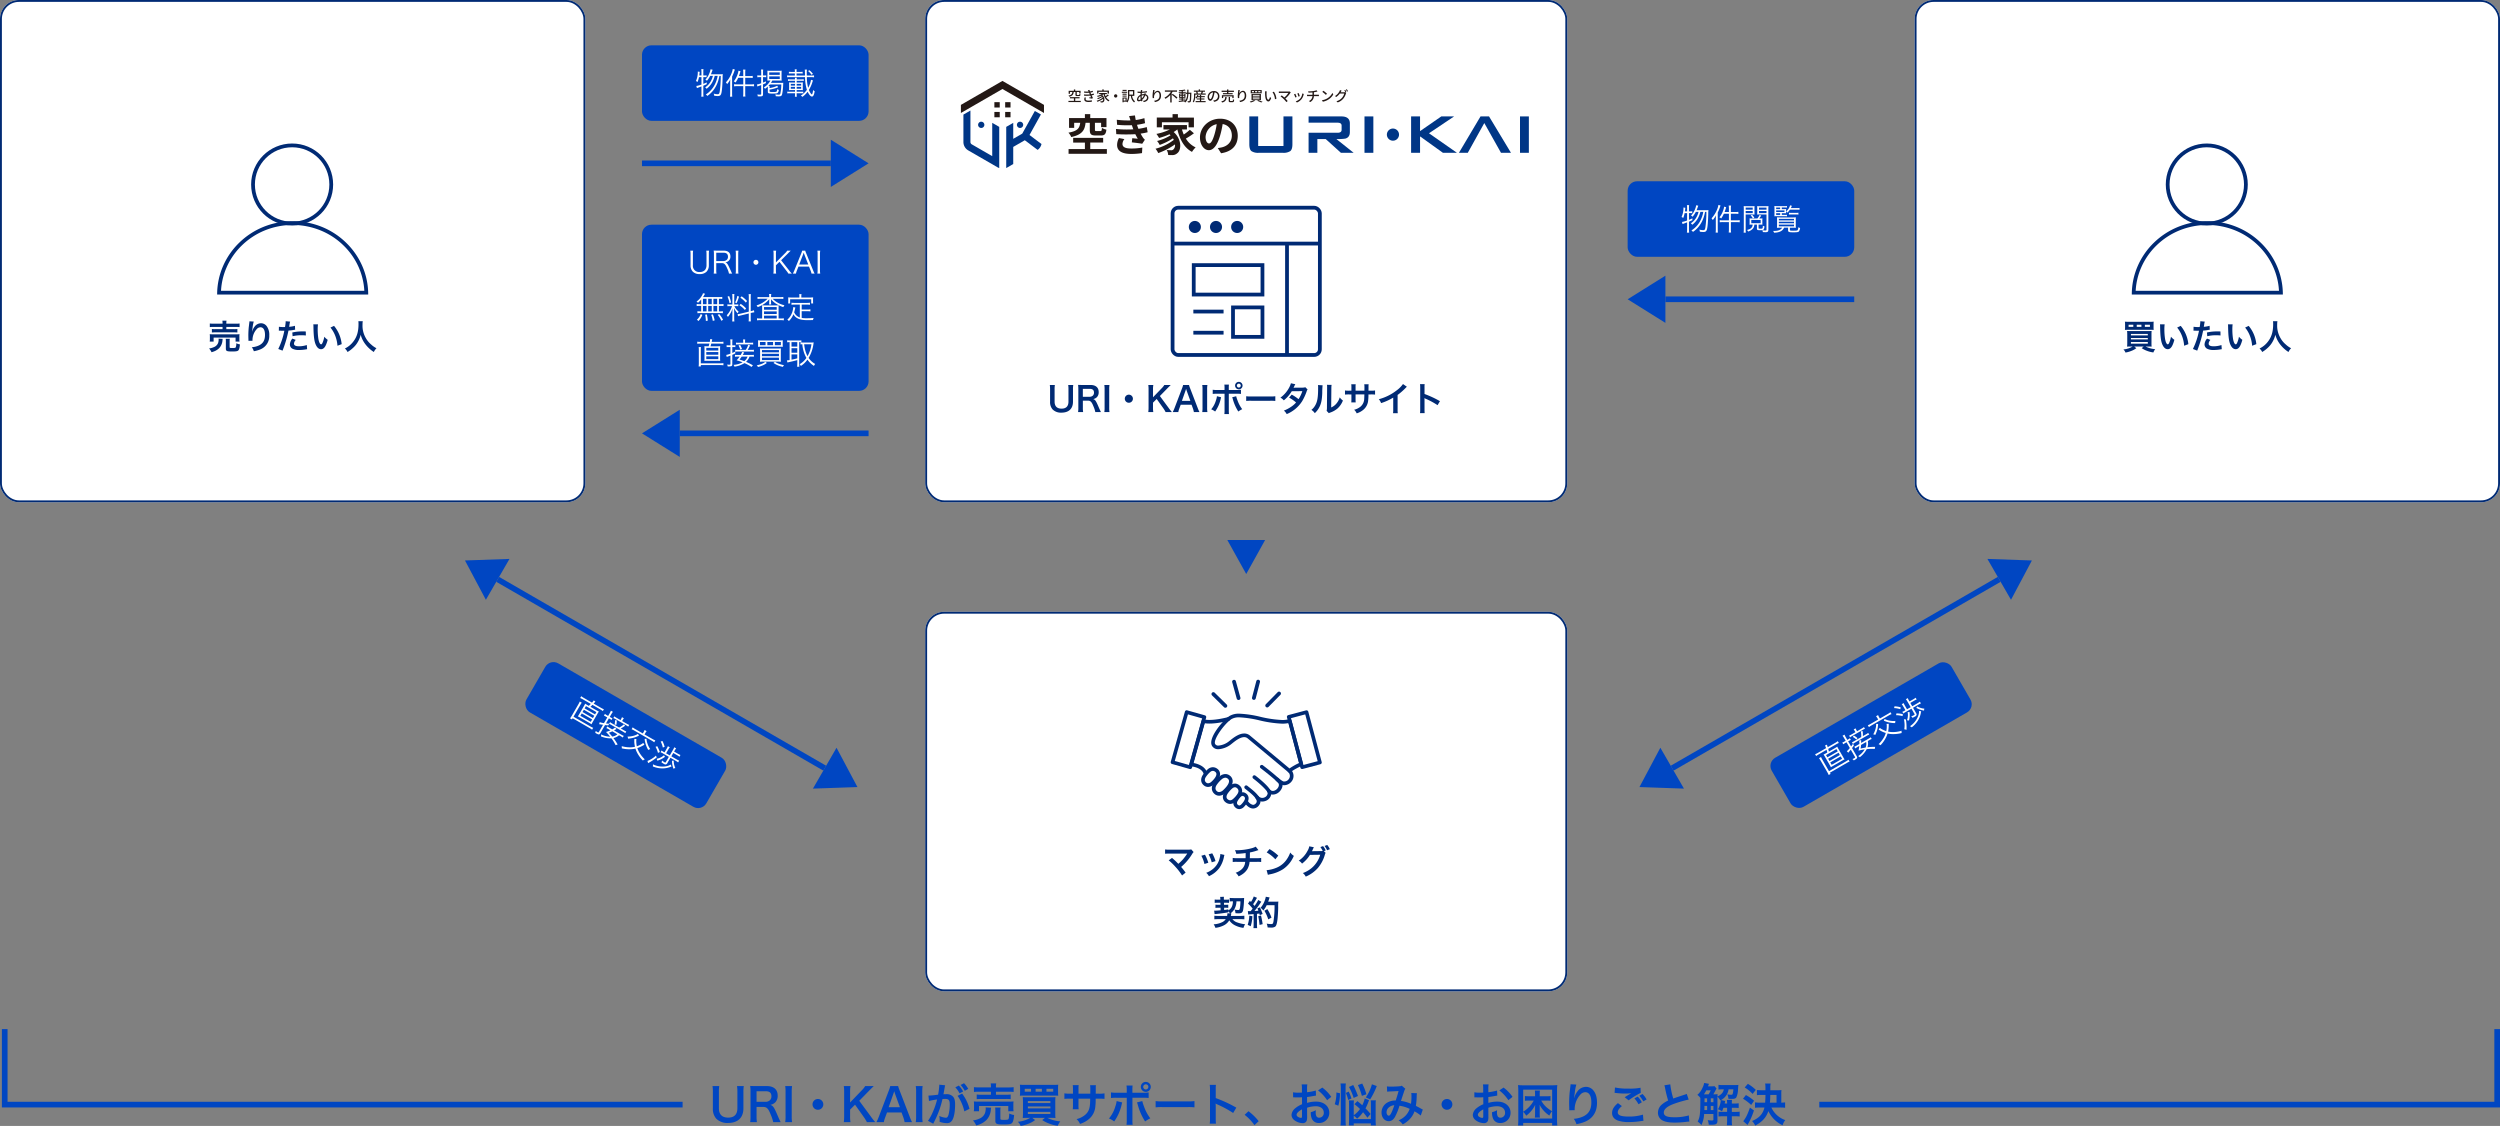 <svg xmlns="http://www.w3.org/2000/svg" xmlns:xlink="http://www.w3.org/1999/xlink" width="1324" height="596.28" viewBox="0 0 1324 596.28"><rect x="0" y="0" width="1324" height="596.28" fill="#808080" stroke="none"/><defs><clipPath id="a"><rect width="80" height="68.518" fill="#002a74"/></clipPath></defs><g transform="translate(3746 -10074)"><g transform="translate(-3256 10398)" fill="#fff" stroke="#002a74" stroke-width="1"><rect width="340" height="201" rx="10" stroke="none"/><rect x="0.5" y="0.5" width="339" height="200" rx="9.5" fill="none"/></g><g transform="translate(-3746 10074)" fill="#fff" stroke="#002a74" stroke-width="1"><rect width="310" height="266" rx="10" stroke="none"/><rect x="0.5" y="0.5" width="309" height="265" rx="9.5" fill="none"/></g><g transform="translate(-2732 10074)" fill="#fff" stroke="#002a74" stroke-width="1"><rect width="310" height="266" rx="10" stroke="none"/><rect x="0.5" y="0.5" width="309" height="265" rx="9.5" fill="none"/></g><path d="M10,0,20,18H0Z" transform="translate(-3076 10378) rotate(180)" fill="#0046c2"/><path d="M12.5,0,25,20H0Z" transform="translate(-3286 10148) rotate(90)" fill="#0046c2"/><rect width="100" height="3" transform="translate(-3306 10162) rotate(180)" fill="#0046c2"/><rect width="120" height="40" rx="5" transform="translate(-3406 10098)" fill="#0046c2"/><path d="M-19.936-9.808a15.77,15.77,0,0,1-1.7,4.944,12.909,12.909,0,0,1-4.592,4.9,2.725,2.725,0,0,1,.816.784,14.031,14.031,0,0,0,3.1-2.88,15.642,15.642,0,0,0,2.5-4.592A20.346,20.346,0,0,0-19-9.8h.7a58.832,58.832,0,0,1-.528,8.256c-.192,1.136-.432,1.44-1.12,1.44a8.556,8.556,0,0,1-2.1-.32,3.6,3.6,0,0,1,.288,1.12,12.644,12.644,0,0,0,1.808.176c1.568,0,1.968-.56,2.272-3.2.176-1.5.3-3.744.368-6.16a16.523,16.523,0,0,1,.112-2.256,8.963,8.963,0,0,1-1.36.064h-4.928c.208-.5.336-.832.48-1.232.32-.9.32-.9.432-1.152l-1.12-.24a9.8,9.8,0,0,1-.784,2.5A9.741,9.741,0,0,1-26.432-7.84a2.832,2.832,0,0,1,.816.64,12.936,12.936,0,0,0,1.728-2.608h1.44a10.49,10.49,0,0,1-1.184,2.976,8.933,8.933,0,0,1-2.912,3.088,2.913,2.913,0,0,1,.752.784,11.1,11.1,0,0,0,2.928-3.312,13.362,13.362,0,0,0,1.376-3.536Zm-8.576.672v3.92a13.113,13.113,0,0,1-2.72.752l.32,1.136c.144-.064.944-.368,2.4-.9v3.76a10.548,10.548,0,0,1-.112,1.68h1.2a14.372,14.372,0,0,1-.1-1.68v-4.14c.736-.3.992-.416,1.808-.8v-.96c-.816.384-1.088.5-1.808.784V-9.152h.736a6.328,6.328,0,0,1,.992.064v-1.04a3.943,3.943,0,0,1-.992.08h-.736v-2a6.531,6.531,0,0,1,.1-1.328h-1.2a6.636,6.636,0,0,1,.112,1.328v2h-1.152c.048-.352.064-.576.128-1.056.048-.448.064-.576.1-.848l-1.024-.16a3.756,3.756,0,0,1,.016.416,11.154,11.154,0,0,1-1.008,4.624,3.665,3.665,0,0,1,.88.5,12.608,12.608,0,0,0,.752-2.56Zm22.144-.592H-8.656c.208-.56.32-.864.56-1.648.144-.432.192-.592.288-.864l-1.1-.32a8.476,8.476,0,0,1-.544,2.128,11.747,11.747,0,0,1-1.936,3.52,3.192,3.192,0,0,1,.912.624A14.1,14.1,0,0,0-9.04-8.8h2.672v3.488h-3.2a11.185,11.185,0,0,1-1.664-.1v1.136a11.64,11.64,0,0,1,1.664-.1h3.2v3.84A10.746,10.746,0,0,1-6.48,1.136h1.264A10.337,10.337,0,0,1-5.328-.528v-3.84H-2.3a13.249,13.249,0,0,1,1.648.1v-1.14a11.8,11.8,0,0,1-1.664.1H-5.328V-8.8h2.352a14.759,14.759,0,0,1,1.616.1V-9.82a10.147,10.147,0,0,1-1.632.1H-5.328v-1.8a9.851,9.851,0,0,1,.112-1.616H-6.48a10.117,10.117,0,0,1,.112,1.616ZM-13.3-.736a13.575,13.575,0,0,1-.1,1.92h1.2c-.048-.544-.08-1.136-.08-1.872V-9.44a22.412,22.412,0,0,0,1.216-2.992c.128-.352.176-.5.256-.72l-1.12-.336a9.65,9.65,0,0,1-.56,2.064,15.431,15.431,0,0,1-3.088,5.056,2.931,2.931,0,0,1,.64.928,12.173,12.173,0,0,0,1.7-2.48C-13.28-7.2-13.3-6.656-13.3-6ZM6.64-1.52c0,.96.32,1.088,2.688,1.088,1.792,0,2.3-.1,2.656-.5A2.537,2.537,0,0,0,12.448-2.4a2.9,2.9,0,0,1-.864-.4,3.1,3.1,0,0,1-.24,1.184c-.144.272-.544.352-1.888.352-1.584,0-1.9-.08-1.9-.432v-.848a19.857,19.857,0,0,0,4.576-1.248L11.6-4.56a14.135,14.135,0,0,1-4.048,1.2,6.022,6.022,0,0,1,.064-1.072h-.7c.32-.336.48-.5.752-.832h6.1a24.649,24.649,0,0,1-.512,4.912c-.128.352-.368.48-.912.48a11.38,11.38,0,0,1-1.728-.16A3.217,3.217,0,0,1,10.84.96c.5.048.976.08,1.488.08,1.3,0,1.664-.224,1.9-1.216a28.3,28.3,0,0,0,.512-4.512C14.8-5.84,14.8-6,14.832-6.16a11.8,11.8,0,0,1-1.232.048H8.288a8.9,8.9,0,0,0,.7-1.232h3.456c.624,0,1.1.016,1.536.048a11.26,11.26,0,0,1-.064-1.312v-2.656a12.821,12.821,0,0,1,.064-1.312,12.1,12.1,0,0,1-1.52.064H7.888a12.645,12.645,0,0,1-1.5-.064c.032.4.048.816.048,1.344v2.576c0,.528-.016.928-.048,1.36.384-.032.816-.048,1.44-.048H8A8.8,8.8,0,0,1,4.512-3.728a2.2,2.2,0,0,1,.624.752A10.06,10.06,0,0,0,6.608-4.144a6.823,6.823,0,0,1,.032.816Zm.736-10.144H12.96v1.328H7.376Zm0,2.128H12.96V-8.16H7.376Zm-4.256.4V-5.9a10.54,10.54,0,0,1-2.24.656L1.12-4.2c.272-.112.576-.224.832-.32.368-.128.512-.176,1.168-.416v4.6c0,.368-.112.464-.576.464A9.55,9.55,0,0,1,1.072.016a3.4,3.4,0,0,1,.24.992c.416.032.832.048,1.168.048C3.744,1.056,4.1.816,4.1-.08V-5.328c.752-.3.912-.368,1.52-.64V-6.9c-.736.32-1.024.448-1.52.64V-9.14h.72a5.788,5.788,0,0,1,.96.064V-10.1a5.588,5.588,0,0,1-.944.064H4.1v-1.536a8.787,8.787,0,0,1,.1-1.6H3.024a9.192,9.192,0,0,1,.1,1.616v1.52h-.9a6.088,6.088,0,0,1-1.152-.08V-9.06a6.4,6.4,0,0,1,1.152-.08Zm26.4,1.392A12.611,12.611,0,0,1,28-3.5a23.173,23.173,0,0,1-.7-5.648h2.24a10.738,10.738,0,0,1,1.584.1V-10.08a10.3,10.3,0,0,1-1.584.1H27.28c-.016-.64-.016-.928-.016-1.408a8.79,8.79,0,0,1,.1-1.744H26.192a8.675,8.675,0,0,1,.1,1.264c0,.464.016,1.088.032,1.888H21.856V-11.1H23.7a7.906,7.906,0,0,1,1.376.08V-12a7.794,7.794,0,0,1-1.376.08H21.86v-.3a4.167,4.167,0,0,1,.1-1.056h-1.1a3.883,3.883,0,0,1,.1,1.056v.3h-1.78A8,8,0,0,1,17.792-12v.976a8,8,0,0,1,1.392-.08H20.96v1.12H18.432a10.3,10.3,0,0,1-1.584-.1V-9.06a10.891,10.891,0,0,1,1.584-.1h7.92a23.1,23.1,0,0,0,.976,6.7A10.844,10.844,0,0,1,24.1.64a2.864,2.864,0,0,1,.848.672,11.921,11.921,0,0,0,2.784-2.736c.752,1.616,1.584,2.56,2.288,2.56.672,0,1.1-.832,1.44-2.816a3.037,3.037,0,0,1-.848-.656,8.365,8.365,0,0,1-.384,1.952c-.064.224-.192.4-.256.4-.1,0-.368-.24-.624-.576a7.039,7.039,0,0,1-.96-1.824,17.027,17.027,0,0,0,1.84-4.08c.24-.7.256-.768.336-.944Zm-7.6-.224c.016-.352.016-.464.064-.864H20.96a7.883,7.883,0,0,1,.08.864H18.7a8.34,8.34,0,0,1-1.392-.08v.912a8.576,8.576,0,0,1,1.392-.08h2.34V-6.3H19.184a9.888,9.888,0,0,1-1.328-.064A8.435,8.435,0,0,1,17.92-5.28v1.952a8.272,8.272,0,0,1-.064,1.088,10.355,10.355,0,0,1,1.328-.06H21.04v.9h-2.7a8.11,8.11,0,0,1-1.392-.08v.944a8.34,8.34,0,0,1,1.392-.08h2.7v.56a8.206,8.206,0,0,1-.08,1.28H22a7.838,7.838,0,0,1-.08-1.28v-.56h2.24a10.16,10.16,0,0,1,1.248.064v-.912a10.578,10.578,0,0,1-1.36.064H21.92v-.9h1.968a10.516,10.516,0,0,1,1.328.064,7.235,7.235,0,0,1-.064-1.088V-5.28a7.235,7.235,0,0,1,.064-1.088,9.888,9.888,0,0,1-1.328.064H21.92v-.912H24.3a8.157,8.157,0,0,1,1.36.08v-.912a7.7,7.7,0,0,1-1.36.08Zm0,3.3V-5.6h2.368v.928Zm-.88,0H18.8V-5.6h2.24ZM21.92-3V-4h2.368v.992Zm-.88,0H18.8V-4h2.24Zm9.472-7.9a9.209,9.209,0,0,0-1.872-1.92l-.7.448a8.885,8.885,0,0,1,1.872,2.016Z" transform="translate(-3346 10124)" fill="#fff"/><path d="M12.5,0,25,20H0Z" transform="translate(-2884 10245) rotate(-90)" fill="#0046c2"/><rect width="100" height="3" transform="translate(-2864 10231)" fill="#0046c2"/><rect width="120" height="40" rx="5" transform="translate(-2884 10170)" fill="#0046c2"/><path d="M-19.936-9.808a15.77,15.77,0,0,1-1.7,4.944,12.909,12.909,0,0,1-4.592,4.9,2.725,2.725,0,0,1,.816.784,14.031,14.031,0,0,0,3.1-2.88,15.642,15.642,0,0,0,2.5-4.592A20.346,20.346,0,0,0-19-9.8h.7a58.832,58.832,0,0,1-.528,8.256c-.192,1.136-.432,1.44-1.12,1.44a8.556,8.556,0,0,1-2.1-.32,3.6,3.6,0,0,1,.288,1.12,12.644,12.644,0,0,0,1.808.176c1.568,0,1.968-.56,2.272-3.2.176-1.5.3-3.744.368-6.16a16.523,16.523,0,0,1,.112-2.256,8.963,8.963,0,0,1-1.36.064h-4.928c.208-.5.336-.832.48-1.232.32-.9.32-.9.432-1.152l-1.12-.24a9.8,9.8,0,0,1-.784,2.5A9.741,9.741,0,0,1-26.432-7.84a2.832,2.832,0,0,1,.816.64,12.936,12.936,0,0,0,1.728-2.608h1.44a10.49,10.49,0,0,1-1.184,2.976,8.933,8.933,0,0,1-2.912,3.088,2.913,2.913,0,0,1,.752.784,11.1,11.1,0,0,0,2.928-3.312,13.362,13.362,0,0,0,1.376-3.536Zm-8.576.672v3.92a13.113,13.113,0,0,1-2.72.752l.32,1.136c.144-.064.944-.368,2.4-.9v3.76a10.548,10.548,0,0,1-.112,1.68h1.2a14.372,14.372,0,0,1-.1-1.68v-4.14c.736-.3.992-.416,1.808-.8v-.96c-.816.384-1.088.5-1.808.784V-9.152h.736a6.328,6.328,0,0,1,.992.064v-1.04a3.943,3.943,0,0,1-.992.08h-.736v-2a6.531,6.531,0,0,1,.1-1.328h-1.2a6.636,6.636,0,0,1,.112,1.328v2h-1.152c.048-.352.064-.576.128-1.056.048-.448.064-.576.1-.848l-1.024-.16a3.756,3.756,0,0,1,.016.416,11.154,11.154,0,0,1-1.008,4.624,3.665,3.665,0,0,1,.88.5,12.608,12.608,0,0,0,.752-2.56Zm22.144-.592H-8.656c.208-.56.32-.864.56-1.648.144-.432.192-.592.288-.864l-1.1-.32a8.476,8.476,0,0,1-.544,2.128,11.747,11.747,0,0,1-1.936,3.52,3.192,3.192,0,0,1,.912.624A14.1,14.1,0,0,0-9.04-8.8h2.672v3.488h-3.2a11.185,11.185,0,0,1-1.664-.1v1.136a11.64,11.64,0,0,1,1.664-.1h3.2v3.84A10.746,10.746,0,0,1-6.48,1.136h1.264A10.337,10.337,0,0,1-5.328-.528v-3.84H-2.3a13.249,13.249,0,0,1,1.648.1v-1.14a11.8,11.8,0,0,1-1.664.1H-5.328V-8.8h2.352a14.759,14.759,0,0,1,1.616.1V-9.82a10.147,10.147,0,0,1-1.632.1H-5.328v-1.8a9.851,9.851,0,0,1,.112-1.616H-6.48a10.117,10.117,0,0,1,.112,1.616ZM-13.3-.736a13.575,13.575,0,0,1-.1,1.92h1.2c-.048-.544-.08-1.136-.08-1.872V-9.44a22.412,22.412,0,0,0,1.216-2.992c.128-.352.176-.5.256-.72l-1.12-.336a9.65,9.65,0,0,1-.56,2.064,15.431,15.431,0,0,1-3.088,5.056,2.931,2.931,0,0,1,.64.928,12.173,12.173,0,0,0,1.7-2.48C-13.28-7.2-13.3-6.656-13.3-6ZM9.68-6.288A14.987,14.987,0,0,0,10.752-7.84l-.88-.3A9.892,9.892,0,0,1,8.72-6.288H5.792c-.592,0-.864-.016-1.248-.048A10.108,10.108,0,0,1,4.592-5.3v1.264a9.784,9.784,0,0,1-.048,1.024c.4-.032.752-.048,1.248-.048h.416A2.633,2.633,0,0,1,5.68-1.5c-.464.608-.992.88-2.464,1.3a3.1,3.1,0,0,1,.608.816A5.345,5.345,0,0,0,6.368-.96a3.33,3.33,0,0,0,.72-2.1H8.464V-.98c0,.752.3.912,1.744.912,1.264,0,1.664-.112,1.9-.528a3.345,3.345,0,0,0,.336-1.536A2.45,2.45,0,0,1,11.6-2.48c-.016,1.52-.08,1.6-1.3,1.6-.816,0-.96-.048-.96-.352V-3.056h.88a11.648,11.648,0,0,1,1.168.048,9.268,9.268,0,0,1-.048-1.04V-5.3a9.469,9.469,0,0,1,.048-1.04c-.384.032-.672.048-1.264.048Zm.768,2.48H5.488V-5.536h4.96ZM2.512-8.416H5.584c.688,0,1.2.016,1.632.048-.032-.448-.048-.8-.048-1.44v-1.52c0-.656.016-1.1.048-1.52a14.4,14.4,0,0,1-1.632.064H3.136a15.549,15.549,0,0,1-1.68-.064c.048.5.064.992.064,1.776V-.592a12.061,12.061,0,0,1-.1,1.808H2.608a11.327,11.327,0,0,1-.1-1.76Zm0-3.648H6.24v1.088H2.512Zm0,1.808H6.24v1.12H2.512Zm12.016-.816a14.438,14.438,0,0,1,.08-1.776,15.88,15.88,0,0,1-1.7.064H10.224a14.4,14.4,0,0,1-1.632-.064c.032.448.048.976.048,1.52v1.52c0,.544-.016.976-.048,1.44.352-.032.96-.048,1.632-.048h3.312V-.4c0,.368-.128.464-.672.464A9.958,9.958,0,0,1,11.328-.08,3.284,3.284,0,0,1,11.6.912c.384.032.912.048,1.28.048A2.211,2.211,0,0,0,14.144.752c.272-.192.384-.528.384-1.088Zm-4.96-.992h3.968v1.088H9.568Zm0,1.808h3.968v1.12H9.568Zm-2.48,3.52A9.37,9.37,0,0,0,5.92-8.224l-.736.352A6.936,6.936,0,0,1,6.32-6.336Zm14.56-2.352h.9c.64,0,1.088.016,1.408.048a5.4,5.4,0,0,1-.048-.784v-.688a5.892,5.892,0,0,1,.048-.784,11.5,11.5,0,0,1-1.312.048H21.632v-.864h1.376a10.9,10.9,0,0,1,1.36.064v-.864a8.374,8.374,0,0,1-1.456.08H19.264A12.487,12.487,0,0,1,17.7-12.9a12.9,12.9,0,0,1,.064,1.536V-8.9c0,.656-.016,1.056-.048,1.44.48-.032.848-.048,1.408-.048h3.888a13.1,13.1,0,0,1,1.36.064V-8.26a9.239,9.239,0,0,1-1.36.064h-1.36Zm-.864,0v.9H18.656v-.9Zm-2.128-.656v-.848h4.4v.848Zm0-1.5v-.864h2.112v.864Zm11.008.272a7.927,7.927,0,0,1,1.36.08v-.992a7.927,7.927,0,0,1-1.36.08H26.448c.176-.352.288-.576.544-1.2l-.96-.256a6.108,6.108,0,0,1-2.1,3.216,2.439,2.439,0,0,1,.688.656,9.265,9.265,0,0,0,1.312-1.584ZM21.808-1.408C21.232-.3,19.776.3,17.728.3c-.176,0-.352,0-.7-.016a3.8,3.8,0,0,1,.528.96c2.816-.064,4.592-.944,5.28-2.656H24.96V-.08c0,.944.432,1.12,2.816,1.12,1.872,0,2.528-.1,2.88-.416a3.418,3.418,0,0,0,.672-1.9,2.759,2.759,0,0,1-.944-.4,3.758,3.758,0,0,1-.336,1.52C29.856.116,29.424.18,27.6.18c-1.488,0-1.664-.048-1.664-.528v-1.06h1.392a17.189,17.189,0,0,1,1.776.064,12.321,12.321,0,0,1-.064-1.664V-5.36c0-.752.016-1.12.048-1.552a14.353,14.353,0,0,1-1.648.064H20.752c-.784,0-1.264-.016-1.664-.048.032.48.048.928.048,1.536v2.384a13.182,13.182,0,0,1-.064,1.632,17.538,17.538,0,0,1,1.792-.064ZM20.08-6.1H28.1v.816H20.08Zm0,1.52H28.1v.832H20.08Zm0,1.536H28.1v.9H20.08Zm5.344-5.3a7.815,7.815,0,0,1,1.36-.08h2.3a8.041,8.041,0,0,1,1.36.08v-1a7.594,7.594,0,0,1-1.36.08H26.752a7.525,7.525,0,0,1-1.328-.08Z" transform="translate(-2824 10196)" fill="#fff"/><rect width="120" height="88" rx="5" transform="translate(-3406 10193)" fill="#0046c2"/><path d="M-25.968-12.256a10.018,10.018,0,0,1,.128,1.84V-4.56a4,4,0,0,1-.8,2.544,3.578,3.578,0,0,1-2.8,1.072A3.282,3.282,0,0,1-32.1-1.893,3.282,3.282,0,0,1-33.04-4.56v-5.856a9.376,9.376,0,0,1,.128-1.84h-1.5a9.908,9.908,0,0,1,.128,1.84v5.9A4.718,4.718,0,0,0-33.1-1.136,4.9,4.9,0,0,0-29.456.16,5,5,0,0,0-25.824-1.1a4.781,4.781,0,0,0,1.232-3.408v-5.936a9.648,9.648,0,0,1,.128-1.808ZM-12.24-.1a14.692,14.692,0,0,1-.72-1.488c-.5-1.1-.88-1.936-1.264-2.688-.576-1.136-.976-1.568-1.632-1.76a3.29,3.29,0,0,0,1.728-.8,2.888,2.888,0,0,0,.96-2.352c0-1.984-1.28-3.072-3.6-3.072h-3.52c-.736,0-1.184-.016-1.744-.048a11.459,11.459,0,0,1,.128,1.84v8.576A9.683,9.683,0,0,1-22.032-.1h1.488a9.648,9.648,0,0,1-.128-1.8V-5.648h2.96c1.28,0,1.9.624,2.832,2.816A11.155,11.155,0,0,1-13.936-.1Zm-8.432-6.656v-4.4h3.888c1.52,0,2.32.736,2.32,2.1a2.112,2.112,0,0,1-.608,1.616,2.555,2.555,0,0,1-1.808.688Zm10.256-5.5a9.573,9.573,0,0,1,.128,1.792v8.576A9.683,9.683,0,0,1-10.416-.1H-8.9a9.909,9.909,0,0,1-.14-1.788v-8.576a10.035,10.035,0,0,1,.14-1.792ZM.336-7.392A1.318,1.318,0,0,0-.976-6.08,1.318,1.318,0,0,0,.336-4.768,1.318,1.318,0,0,0,1.648-6.08,1.318,1.318,0,0,0,.336-7.392Zm13.344.224,3.456-3.44c.048-.048.24-.24.528-.544.208-.224.448-.448.7-.7.128-.128.128-.128.416-.4H16.9a5.967,5.967,0,0,1-1.1,1.328l-4.864,4.9v-4.432a9.253,9.253,0,0,1,.128-1.792h-1.5A10.135,10.135,0,0,1,9.7-10.464v8.576A9.573,9.573,0,0,1,9.568-.1h1.488a9.465,9.465,0,0,1-.128-1.792V-4.5L12.8-6.336l3.776,4.864A9.739,9.739,0,0,1,17.52-.1h1.856a13.9,13.9,0,0,1-1.5-1.744ZM31.424-.1a15.908,15.908,0,0,1-.848-1.84l-3.584-8.832a8.652,8.652,0,0,1-.544-1.488H24.832a9.109,9.109,0,0,1-.512,1.488L20.736-1.936A10.213,10.213,0,0,1,19.872-.1h1.664a8.946,8.946,0,0,1,.5-1.632L22.868-3.8h5.584l.832,2.064a11.486,11.486,0,0,1,.5,1.632Zm-3.36-4.8H23.248L25.3-10.18c.032-.064.08-.24.176-.5.032-.112.1-.288.176-.528.3.88.3.9.352,1.024Zm4.816-7.36a9.573,9.573,0,0,1,.128,1.792v8.576A9.683,9.683,0,0,1,32.88-.1H34.4a9.909,9.909,0,0,1-.144-1.792v-8.576A10.035,10.035,0,0,1,34.4-12.26ZM-28.656,16.1h-.832A9.981,9.981,0,0,1-31.04,16v1.1a10.88,10.88,0,0,1,1.552-.1h.832v2.9h-.432a9.981,9.981,0,0,1-1.552-.1v1.1a10.329,10.329,0,0,1,1.5-.1H-18.7a10.336,10.336,0,0,1,1.536.1V19.808a9.7,9.7,0,0,1-1.552.1h-.544v-2.9h.864a10.653,10.653,0,0,1,1.568.1V16a10.067,10.067,0,0,1-1.568.1h-.864V13.232c.688,0,1.184.032,1.776.08V12.24a14.371,14.371,0,0,1-2.016.1h-8.18c.336-.512.48-.736.848-1.392.112-.176.144-.24.24-.384l-1.12-.272a4.062,4.062,0,0,1-.32.848,9.973,9.973,0,0,1-3.1,3.568,2.4,2.4,0,0,1,.768.672,11.879,11.879,0,0,0,1.708-1.78Zm.928-2.864h1.9V16.1h-1.9Zm0,3.776h1.9v2.9h-1.9Zm2.784,2.9v-2.9h1.888v2.9Zm0-3.808V13.232h1.888V16.1Zm2.768,3.808v-2.9h1.984v2.9Zm0-3.808V13.232h1.984V16.1Zm5.1,8.24A15.073,15.073,0,0,0-19.1,21.328l-.816.432a12.349,12.349,0,0,1,1.952,3.152Zm-4.448.32a14.794,14.794,0,0,0-.96-3.2l-.864.256a13.162,13.162,0,0,1,.832,3.216Zm-3.648.16a17.052,17.052,0,0,0-.48-3.3l-.9.144a17.069,17.069,0,0,1,.368,3.312Zm-4.912.192a9.9,9.9,0,0,0,2.048-3.232l-.864-.48a6.862,6.862,0,0,1-2.012,3Zm26.64-4.96L-7.812,21.1a8.693,8.693,0,0,1-1.536.256l.208,1.136a11.067,11.067,0,0,1,1.488-.432l4.208-1.024V23.44a9.39,9.39,0,0,1-.1,1.76H-2.32a12.421,12.421,0,0,1-.1-1.744V20.784l.368-.1a11.25,11.25,0,0,1,1.536-.272L-.7,19.3a10.007,10.007,0,0,1-1.472.448l-.24.048v-7.36a11.486,11.486,0,0,1,.1-1.664H-3.536a10.157,10.157,0,0,1,.1,1.68Zm-8.88-2.928a12.914,12.914,0,0,1-.9,2.144,10.149,10.149,0,0,1-1.9,2.688,3.361,3.361,0,0,1,.608.9,12.153,12.153,0,0,0,2.464-4.576c-.048.848-.08,1.744-.08,2.48v2.72a14.122,14.122,0,0,1-.1,1.776h1.168a13.165,13.165,0,0,1-.1-1.76v-3c0-.3-.048-1.728-.08-2.368A9.468,9.468,0,0,0-9.36,20.944a5.589,5.589,0,0,1,.56-.864,9.564,9.564,0,0,1-2.288-2.96h.88a8.455,8.455,0,0,1,1.2.064V16.176a7.667,7.667,0,0,1-1.184.064h-.96V12.448a10.658,10.658,0,0,1,.1-1.7H-12.22a11.321,11.321,0,0,1,.1,1.712v3.78h-1.264a7.245,7.245,0,0,1-1.392-.08V17.2a7.886,7.886,0,0,1,1.392-.08Zm-2.376-5a14.158,14.158,0,0,1,1.056,3.424l.848-.368a18.774,18.774,0,0,0-1.072-3.424Zm5.168-.416A11.941,11.941,0,0,1-10.7,15.184l.784.368a18.066,18.066,0,0,0,1.3-3.488Zm1.616.96A13.543,13.543,0,0,1-5,15.264l.656-.832a16.4,16.4,0,0,0-2.88-2.5Zm-.5,4a11.772,11.772,0,0,1,2.9,2.5l.672-.8A14.176,14.176,0,0,0-7.708,15.94Zm15.792-4.32H2.832a10.8,10.8,0,0,1-1.648-.1v1.072a11.774,11.774,0,0,1,1.6-.1H6.512a13.8,13.8,0,0,1-5.856,3.52,3.166,3.166,0,0,1,.608.9,13.819,13.819,0,0,0,6.144-4.192c-.016.368-.032.7-.032.992v.768a6.249,6.249,0,0,1-.08,1.04H8.448a3.908,3.908,0,0,1-.1-1.024v-.784c0-.224-.016-.56-.048-1.024a10.3,10.3,0,0,0,3.024,2.624A16.165,16.165,0,0,0,14.86,17.66a4.082,4.082,0,0,1,.592-1.008A12.139,12.139,0,0,1,9.2,13.232h4.032a12.277,12.277,0,0,1,1.632.1V12.256a11.3,11.3,0,0,1-1.632.1H8.368v-.384a5.629,5.629,0,0,1,.1-1.264H7.28a7.329,7.329,0,0,1,.1,1.28ZM3.632,23.664H2.576a8.939,8.939,0,0,1-1.664-.1v1.088a12.138,12.138,0,0,1,1.7-.1H13.424a12.3,12.3,0,0,1,1.7.1V23.568a10.516,10.516,0,0,1-1.648.1h-1.14V18.48c0-.736.016-1.3.048-1.792-.48.032-1.04.048-1.776.048H5.232c-.72,0-1.232-.016-1.664-.048.048.528.064.944.064,1.616Zm.992-6.048h6.72V19.04H4.624Zm0,2.288h6.72v1.408H4.624Zm0,2.272h6.72v1.488H4.624Zm18.96.944a5.377,5.377,0,0,1-1.728-.976,4.893,4.893,0,0,1-1.264-1.76c.112-.384.352-1.312.432-1.7l.192-.832-1.12-.224v.16a10.119,10.119,0,0,1-.976,3.648,8.516,8.516,0,0,1-2.16,2.848,2.969,2.969,0,0,1,.832.752A10.822,10.822,0,0,0,20.224,21.4c.848,1.7,2.416,2.656,4.912,3.008a21.688,21.688,0,0,0,3.5.128c.432,0,.544,0,1.936-.032a2.963,2.963,0,0,1,.352-1.12c-1.344.112-2.448.16-3.744.16a14.342,14.342,0,0,1-2.608-.176V19.824H27.66a8.545,8.545,0,0,1,1.536.1V18.832a9.616,9.616,0,0,1-1.536.1H24.576V16.32h2.8a10.442,10.442,0,0,1,1.584.1v-1.1a10.3,10.3,0,0,1-1.584.1H20.752a10.3,10.3,0,0,1-1.584-.1v1.1a10.89,10.89,0,0,1,1.584-.1h2.832Zm-.24-10.56H19.008c-.64,0-1.1-.016-1.616-.064a7.235,7.235,0,0,1,.064,1.088v1.008a7.647,7.647,0,0,1-.064,1.136h1.056v-2.24H29.616v2.24h1.04a7.647,7.647,0,0,1-.064-1.136V13.584a7.235,7.235,0,0,1,.064-1.088c-.512.048-.976.064-1.6.064H24.384v-.784a4.194,4.194,0,0,1,.112-.992H23.248a5.505,5.505,0,0,1,.1,1.008Zm-52.432,23.5a10,10,0,0,1-1.648-.112v1.12a13.755,13.755,0,0,1,1.632-.1h4.8c-.128.544-.224.848-.4,1.424h-.416a18.2,18.2,0,0,1-1.84-.064A15.854,15.854,0,0,1-26.9,40.1v4.3a15.234,15.234,0,0,1-.064,1.728,18.244,18.244,0,0,1,1.824-.064h4.72a18.4,18.4,0,0,1,1.84.064A14.877,14.877,0,0,1-18.64,44.4V40.112a15.31,15.31,0,0,1,.064-1.776,18.192,18.192,0,0,1-1.84.064h-3.3c.192-.592.224-.752.4-1.424h4.736a12.3,12.3,0,0,1,1.7.1v-1.12a10.1,10.1,0,0,1-1.7.112H-23.1a4.808,4.808,0,0,0,.128-.56c.1-.48.128-.608.176-.816l-1.1-.112a11.464,11.464,0,0,1-.192,1.488Zm3.136,3.184h6.368v1.4h-6.368Zm0,2.224h6.368V42.88h-6.368Zm0,2.24h6.368V45.2h-6.368Zm-2.9,3.7V40.48a16.178,16.178,0,0,1,.08-1.68H-30a11.428,11.428,0,0,1,.1,1.68v6.752a12.844,12.844,0,0,1-.112,1.856h1.168v-.736H-18.48a9.27,9.27,0,0,1,1.6.112V47.312a11.038,11.038,0,0,1-1.552.1Zm26.576-3.552a9.094,9.094,0,0,1,1.536.08V42.9a8.963,8.963,0,0,1-1.552.08H-6.64c.56-.96.656-1.12.768-1.344L-6.96,41.4a7.675,7.675,0,0,1-.768,1.584H-9.264a9.012,9.012,0,0,1-1.5-.08v1.04a9.012,9.012,0,0,1,1.5-.08h.96a12.268,12.268,0,0,1-1.6,1.952,29.2,29.2,0,0,1,3.168,1.056,11.113,11.113,0,0,1-4.816,1.36,2.91,2.91,0,0,1,.528.944,13.042,13.042,0,0,0,5.3-1.872A22.745,22.745,0,0,1-2,49.328l.752-.848A28.867,28.867,0,0,0-4.9,46.64a6.593,6.593,0,0,0,1.84-2.784Zm-1.824,0a5.006,5.006,0,0,1-1.728,2.416c-.832-.32-1.3-.48-2.544-.864A14.436,14.436,0,0,0-7.2,43.856Zm-6.512-2.608a10.342,10.342,0,0,1,1.392-.064h6.928a9.2,9.2,0,0,1,1.552.08v-1.04A9.064,9.064,0,0,1-2.3,40.3H-4.048A13.024,13.024,0,0,0-2.8,37.888l-.944-.288a9.876,9.876,0,0,1-1.3,2.7H-9.232a7.744,7.744,0,0,1-1.424-.08v.992a16.114,16.114,0,0,1-1.52.7V38.8h.528a6.969,6.969,0,0,1,1.088.064V37.84a6.8,6.8,0,0,1-1.1.064h-.512V36.352a9.27,9.27,0,0,1,.112-1.6h-1.22a9.594,9.594,0,0,1,.112,1.616V37.9h-.816a6.882,6.882,0,0,1-1.2-.1v1.056A8.959,8.959,0,0,1-14,38.8h.832v3.5a10.761,10.761,0,0,1-2.224.672l.288,1.1a6.142,6.142,0,0,1,.88-.352c.336-.128.48-.192,1.056-.416V47.76c0,.3-.144.384-.656.384a7.339,7.339,0,0,1-1.088-.1,3.239,3.239,0,0,1,.272.992,3.7,3.7,0,0,0,.544.032,6.428,6.428,0,0,0,1.312-.128c.432-.128.608-.416.608-1.008v-5.02c.672-.288.928-.4,1.584-.736Zm5.2-4.72v-.5a7.84,7.84,0,0,1,.08-1.232H-6.5a6.448,6.448,0,0,1,.1,1.216v.512H-8.64a9.637,9.637,0,0,1-1.584-.08v1.04a8.978,8.978,0,0,1,1.536-.08h6a8.963,8.963,0,0,1,1.552.08v-1.04a9.621,9.621,0,0,1-1.6.08ZM-8.88,38a10.421,10.421,0,0,1,.944,2.128l.9-.336a12.8,12.8,0,0,0-.976-2.128Zm23.408-1.6a8.26,8.26,0,0,1,.064-1.168A16.564,16.564,0,0,1,12.8,35.3H3.216a16.563,16.563,0,0,1-1.792-.064A8.407,8.407,0,0,1,1.488,36.4v1.136a8.22,8.22,0,0,1-.064,1.136c.336-.032.864-.048,1.744-.048h9.68c1.008,0,1.328.016,1.744.048a7.511,7.511,0,0,1-.064-1.136ZM5.44,37.824H2.464V36.112H5.44Zm3.984,0H6.384V36.112h3.04Zm.944,0V36.112h3.184v1.712ZM4.24,39.584c-.96,0-1.264-.016-1.776-.048a12.76,12.76,0,0,1,.08,1.712v3.536a14.6,14.6,0,0,1-.08,1.808,14.976,14.976,0,0,1,1.712-.08h7.712a14.634,14.634,0,0,1,1.712.08,11.428,11.428,0,0,1-.08-1.792V41.248a12.473,12.473,0,0,1,.08-1.712c-.5.032-.816.048-1.808.048Zm-.7.8h8.992V41.6h-9Zm0,2h8.992v1.248h-9Zm0,2.048h8.992V45.7h-9ZM5.3,46.608A5.848,5.848,0,0,1,3.44,47.7a15.111,15.111,0,0,1-2.688.768,3.21,3.21,0,0,1,.672.9,15.682,15.682,0,0,0,2.5-.848,9.527,9.527,0,0,0,2.208-1.3Zm4.32.608A11.571,11.571,0,0,0,12,48.5a17.911,17.911,0,0,0,2.64.8,2.885,2.885,0,0,1,.592-.928,14.33,14.33,0,0,1-2.5-.624,8.177,8.177,0,0,1-2.3-1.152Zm8.56-11.008V45.68a8.5,8.5,0,0,1-1.456.176l.32,1.136a5.442,5.442,0,0,1,.784-.208c2.16-.464,3.408-.784,4.416-1.088v1.872a12.448,12.448,0,0,1-.1,1.664h1.2a10.8,10.8,0,0,1-.1-1.648V36.208c.448,0,.512,0,1.152.032v-.992a8.313,8.313,0,0,1-1.2.064H18.128a9.626,9.626,0,0,1-1.248-.08v1.056a7.047,7.047,0,0,1,1.168-.08Zm1.008,0H22.24v2.368H19.184Zm0,3.2H22.24v2.416H19.184Zm0,3.264H22.24v2.1c-1.2.336-1.824.48-3.056.72ZM25.312,36.4a7.952,7.952,0,0,1-1.344-.08v1.088a6.092,6.092,0,0,1,.944-.08,17.552,17.552,0,0,0,2.16,7.232,10.72,10.72,0,0,1-3.584,3.3,3.246,3.246,0,0,1,.64.96,12.758,12.758,0,0,0,3.5-3.36,12.143,12.143,0,0,0,3.46,3.34,3.5,3.5,0,0,1,.624-1.04,10.386,10.386,0,0,1-3.472-3.2,19.4,19.4,0,0,0,2.544-7.312c.048-.32.112-.752.144-.912a9.7,9.7,0,0,1-1.2.064Zm4.432.928a17.1,17.1,0,0,1-2.08,6.3,14.446,14.446,0,0,1-1.168-2.96,20.17,20.17,0,0,1-.608-3.344Z" transform="translate(-3346 10219)" fill="#fff"/><path d="M12.5,0,25,20H0Z" transform="translate(-3506 10381.65) rotate(-60)" fill="#0046c2"/><path d="M12.5,0,25,20H0Z" transform="translate(-3285.654 10480) rotate(120)" fill="#0046c2"/><rect width="200" height="3" transform="translate(-3481.68 10379.526) rotate(30)" fill="#0046c2"/><rect width="110" height="30" rx="5" transform="translate(-3454.708 10422.811) rotate(30)" fill="#0046c2"/><path d="M-29.088-11.936a10,10,0,0,1-1.648-.112v1.12a13.754,13.754,0,0,1,1.632-.1h4.8c-.128.544-.224.848-.4,1.424h-.416a18.193,18.193,0,0,1-1.84-.064,15.853,15.853,0,0,1,.06,1.78V-3.6a15.234,15.234,0,0,1-.064,1.728,18.245,18.245,0,0,1,1.824-.064h4.72a18.4,18.4,0,0,1,1.84.064A14.876,14.876,0,0,1-18.64-3.6V-7.888a15.31,15.31,0,0,1,.064-1.776,18.193,18.193,0,0,1-1.84.064h-3.3c.192-.592.224-.752.4-1.424h4.736a12.3,12.3,0,0,1,1.7.1v-1.12a10.1,10.1,0,0,1-1.7.112H-23.1a4.808,4.808,0,0,0,.128-.56c.1-.48.128-.608.176-.816l-1.1-.112a11.464,11.464,0,0,1-.192,1.488Zm3.136,3.184h6.368V-7.36h-6.368Zm0,2.224h6.368V-5.12h-6.368Zm0,2.24h6.368V-2.8h-6.368Zm-2.9,3.7V-7.52a16.178,16.178,0,0,1,.08-1.68H-30a11.428,11.428,0,0,1,.1,1.68V-.768a12.844,12.844,0,0,1-.112,1.856h1.168V.352H-18.48a9.27,9.27,0,0,1,1.6.112V-.688a11.039,11.039,0,0,1-1.552.1Zm26.58-3.556a9.094,9.094,0,0,1,1.536.08V-5.1a8.963,8.963,0,0,1-1.552.08H-6.64c.56-.96.656-1.12.768-1.344L-6.96-6.6A7.675,7.675,0,0,1-7.728-5.02H-9.264a9.012,9.012,0,0,1-1.5-.08v1.04a9.012,9.012,0,0,1,1.5-.08h.96A12.268,12.268,0,0,1-9.9-2.192,29.2,29.2,0,0,1-6.736-1.136,11.113,11.113,0,0,1-11.552.224a2.91,2.91,0,0,1,.528.944A13.042,13.042,0,0,0-5.728-.7,22.744,22.744,0,0,1-2,1.328L-1.248.48A28.869,28.869,0,0,0-4.9-1.36,6.593,6.593,0,0,0-3.06-4.144Zm-1.824,0A5.006,5.006,0,0,1-5.824-1.728c-.832-.32-1.3-.48-2.544-.864A14.436,14.436,0,0,0-7.2-4.144Zm-6.512-2.608a10.342,10.342,0,0,1,1.392-.064h6.928a9.2,9.2,0,0,1,1.552.08v-1.04A9.064,9.064,0,0,1-2.3-7.7H-4.048A13.024,13.024,0,0,0-2.8-10.112l-.944-.288a9.876,9.876,0,0,1-1.3,2.7H-9.232a7.744,7.744,0,0,1-1.424-.08v.992a16.115,16.115,0,0,1-1.52.7V-9.2h.528a6.968,6.968,0,0,1,1.088.064V-10.16a6.8,6.8,0,0,1-1.1.064h-.512v-1.552a9.27,9.27,0,0,1,.112-1.6h-1.22a9.594,9.594,0,0,1,.112,1.616V-10.1h-.816a6.882,6.882,0,0,1-1.2-.1v1.056A8.958,8.958,0,0,1-14-9.2h.832v3.5a10.761,10.761,0,0,1-2.224.672l.288,1.1a6.142,6.142,0,0,1,.88-.352c.336-.128.48-.192,1.056-.416V-.24c0,.3-.144.384-.656.384a7.339,7.339,0,0,1-1.088-.1,3.239,3.239,0,0,1,.272.992,3.7,3.7,0,0,0,.544.032A6.427,6.427,0,0,0-12.784.944c.432-.128.608-.416.608-1.008V-5.088c.672-.288.928-.4,1.584-.736Zm5.2-4.72v-.5a7.84,7.84,0,0,1,.08-1.232H-6.5a6.448,6.448,0,0,1,.1,1.216v.512H-8.64a9.637,9.637,0,0,1-1.584-.08v1.04a8.978,8.978,0,0,1,1.536-.08h6a8.963,8.963,0,0,1,1.552.08v-1.04a9.621,9.621,0,0,1-1.6.08ZM-8.88-10a10.421,10.421,0,0,1,.944,2.128l.9-.336a12.8,12.8,0,0,0-.976-2.128ZM10.048-7.04A4.348,4.348,0,0,1,9.5-5.84,10.424,10.424,0,0,1,8-3.792,15.171,15.171,0,0,1,6.352-6.08a6.45,6.45,0,0,1-.432-.944l-.976.5A12.831,12.831,0,0,0,7.3-3.088a10.5,10.5,0,0,1-2.32,1.7A16.022,16.022,0,0,1,1.04.16a2.962,2.962,0,0,1,.592.992A16.168,16.168,0,0,0,5.92-.768,13.326,13.326,0,0,0,8-2.368,11.844,11.844,0,0,0,10-.832a17.22,17.22,0,0,0,4.592,1.984A2.85,2.85,0,0,1,15.168.1a16.2,16.2,0,0,1-4.416-1.728,13.258,13.258,0,0,1-2.016-1.46,18.223,18.223,0,0,0,2.352-3.424ZM7.376-11.264H2.912a10.477,10.477,0,0,1-1.792-.112v1.152a11.959,11.959,0,0,1,1.792-.1H13.12a11.873,11.873,0,0,1,1.824.1v-1.152a10.441,10.441,0,0,1-1.808.112H8.416v-.72a5.64,5.64,0,0,1,.112-1.344H7.264a6.8,6.8,0,0,1,.112,1.344ZM5.264-9.776A8.728,8.728,0,0,1,3.5-7.5,12.045,12.045,0,0,1,1.184-5.76a3.085,3.085,0,0,1,.784.8A15.324,15.324,0,0,0,4.08-6.66a12.338,12.338,0,0,0,2.1-2.608Zm4.384.528a13.667,13.667,0,0,0,2.048,2.3A14.6,14.6,0,0,0,14.224-5.12a4.065,4.065,0,0,1,.7-.912,11.347,11.347,0,0,1-2.592-1.68,8.772,8.772,0,0,1-1.856-2.08Zm16.864.928v-2.048H28.9a9.418,9.418,0,0,1,1.44.1V-11.34a8.774,8.774,0,0,1-1.424.1h-2.4v-.608a8.486,8.486,0,0,1,.1-1.392h-1.16a8,8,0,0,1,.1,1.344V-8.32h-2.24v-2.368a8.34,8.34,0,0,1,.1-1.36H22.24a8.479,8.479,0,0,1,.1,1.36V-8.32h-.352a9.13,9.13,0,0,1-1.5-.08v1.056A9.593,9.593,0,0,1,22-7.424h3.5v3.232c0,.32-.112.416-.48.416a10.715,10.715,0,0,1-1.664-.176,3.55,3.55,0,0,1,.224,1.008c.592.048.912.064,1.408.064a1.7,1.7,0,0,0,1.184-.272,1.164,1.164,0,0,0,.3-.864V-7.424h3.136a12.108,12.108,0,0,1,1.632.1V-8.416a11.038,11.038,0,0,1-1.664.1Zm-8.8-3.968a11.981,11.981,0,0,1,2.56,2.192l.656-.8a14.08,14.08,0,0,0-2.56-2.1ZM16.752-8.5a12.333,12.333,0,0,1,2.72,2.16l.624-.9a18.624,18.624,0,0,0-2.736-2Zm2.5,3.92a13.668,13.668,0,0,1-2.48,4.7l.908.84c.112-.192.16-.288.32-.56a26.911,26.911,0,0,0,2.112-4.352ZM27.936-6.5a12.265,12.265,0,0,0,2.832,3.3,4.94,4.94,0,0,1,.672-.816,8.71,8.71,0,0,1-2.672-2.928Zm-5.1-.336a7.318,7.318,0,0,1-1.024,2A7.428,7.428,0,0,1,20.384-3.28a3.278,3.278,0,0,1,.848.672,11.661,11.661,0,0,0,2.5-3.808ZM28.416-4.4a6.578,6.578,0,0,1-1.84,2.16A11.3,11.3,0,0,1,20.192.224a4.832,4.832,0,0,1,.512.992A13.045,13.045,0,0,0,25.024-.1a11.386,11.386,0,0,0,3.648-2.86,5.38,5.38,0,0,1,.624-.7Z" transform="translate(-3417.577 10468.498) rotate(30)" fill="#fff"/><path d="M12.5,0,25,20H0Z" transform="translate(-2871.5 10501.65) rotate(-120)" fill="#0046c2"/><path d="M12.5,0,25,20H0Z" transform="translate(-2676.154 10360) rotate(60)" fill="#0046c2"/><rect width="200" height="3" transform="translate(-2861.18 10479.526) rotate(-30)" fill="#0046c2"/><rect width="110" height="30" rx="5" transform="translate(-2810.208 10477.811) rotate(-30)" fill="#0046c2"/><path d="M-29.088-11.936a10,10,0,0,1-1.648-.112v1.12a13.754,13.754,0,0,1,1.632-.1h4.8c-.128.544-.224.848-.4,1.424h-.416a18.193,18.193,0,0,1-1.84-.064,15.853,15.853,0,0,1,.06,1.78V-3.6a15.234,15.234,0,0,1-.064,1.728,18.245,18.245,0,0,1,1.824-.064h4.72a18.4,18.4,0,0,1,1.84.064A14.876,14.876,0,0,1-18.64-3.6V-7.888a15.31,15.31,0,0,1,.064-1.776,18.193,18.193,0,0,1-1.84.064h-3.3c.192-.592.224-.752.4-1.424h4.736a12.3,12.3,0,0,1,1.7.1v-1.12a10.1,10.1,0,0,1-1.7.112H-23.1a4.808,4.808,0,0,0,.128-.56c.1-.48.128-.608.176-.816l-1.1-.112a11.464,11.464,0,0,1-.192,1.488Zm3.136,3.184h6.368V-7.36h-6.368Zm0,2.224h6.368V-5.12h-6.368Zm0,2.24h6.368V-2.8h-6.368Zm-2.9,3.7V-7.52a16.178,16.178,0,0,1,.08-1.68H-30a11.428,11.428,0,0,1,.1,1.68V-.768a12.844,12.844,0,0,1-.112,1.856h1.168V.352H-18.48a9.27,9.27,0,0,1,1.6.112V-.688a11.039,11.039,0,0,1-1.552.1Zm26.58-3.556a9.094,9.094,0,0,1,1.536.08V-5.1a8.963,8.963,0,0,1-1.552.08H-6.64c.56-.96.656-1.12.768-1.344L-6.96-6.6A7.675,7.675,0,0,1-7.728-5.02H-9.264a9.012,9.012,0,0,1-1.5-.08v1.04a9.012,9.012,0,0,1,1.5-.08h.96A12.268,12.268,0,0,1-9.9-2.192,29.2,29.2,0,0,1-6.736-1.136,11.113,11.113,0,0,1-11.552.224a2.91,2.91,0,0,1,.528.944A13.042,13.042,0,0,0-5.728-.7,22.744,22.744,0,0,1-2,1.328L-1.248.48A28.869,28.869,0,0,0-4.9-1.36,6.593,6.593,0,0,0-3.06-4.144Zm-1.824,0A5.006,5.006,0,0,1-5.824-1.728c-.832-.32-1.3-.48-2.544-.864A14.436,14.436,0,0,0-7.2-4.144Zm-6.512-2.608a10.342,10.342,0,0,1,1.392-.064h6.928a9.2,9.2,0,0,1,1.552.08v-1.04A9.064,9.064,0,0,1-2.3-7.7H-4.048A13.024,13.024,0,0,0-2.8-10.112l-.944-.288a9.876,9.876,0,0,1-1.3,2.7H-9.232a7.744,7.744,0,0,1-1.424-.08v.992a16.115,16.115,0,0,1-1.52.7V-9.2h.528a6.968,6.968,0,0,1,1.088.064V-10.16a6.8,6.8,0,0,1-1.1.064h-.512v-1.552a9.27,9.27,0,0,1,.112-1.6h-1.22a9.594,9.594,0,0,1,.112,1.616V-10.1h-.816a6.882,6.882,0,0,1-1.2-.1v1.056A8.958,8.958,0,0,1-14-9.2h.832v3.5a10.761,10.761,0,0,1-2.224.672l.288,1.1a6.142,6.142,0,0,1,.88-.352c.336-.128.48-.192,1.056-.416V-.24c0,.3-.144.384-.656.384a7.339,7.339,0,0,1-1.088-.1,3.239,3.239,0,0,1,.272.992,3.7,3.7,0,0,0,.544.032A6.427,6.427,0,0,0-12.784.944c.432-.128.608-.416.608-1.008V-5.088c.672-.288.928-.4,1.584-.736Zm5.2-4.72v-.5a7.84,7.84,0,0,1,.08-1.232H-6.5a6.448,6.448,0,0,1,.1,1.216v.512H-8.64a9.637,9.637,0,0,1-1.584-.08v1.04a8.978,8.978,0,0,1,1.536-.08h6a8.963,8.963,0,0,1,1.552.08v-1.04a9.621,9.621,0,0,1-1.6.08ZM-8.88-10a10.421,10.421,0,0,1,.944,2.128l.9-.336a12.8,12.8,0,0,0-.976-2.128ZM10.048-7.04A4.348,4.348,0,0,1,9.5-5.84,10.424,10.424,0,0,1,8-3.792,15.171,15.171,0,0,1,6.352-6.08a6.45,6.45,0,0,1-.432-.944l-.976.5A12.831,12.831,0,0,0,7.3-3.088a10.5,10.5,0,0,1-2.32,1.7A16.022,16.022,0,0,1,1.04.16a2.962,2.962,0,0,1,.592.992A16.168,16.168,0,0,0,5.92-.768,13.326,13.326,0,0,0,8-2.368,11.844,11.844,0,0,0,10-.832a17.22,17.22,0,0,0,4.592,1.984A2.85,2.85,0,0,1,15.168.1a16.2,16.2,0,0,1-4.416-1.728,13.258,13.258,0,0,1-2.016-1.46,18.223,18.223,0,0,0,2.352-3.424ZM7.376-11.264H2.912a10.477,10.477,0,0,1-1.792-.112v1.152a11.959,11.959,0,0,1,1.792-.1H13.12a11.873,11.873,0,0,1,1.824.1v-1.152a10.441,10.441,0,0,1-1.808.112H8.416v-.72a5.64,5.64,0,0,1,.112-1.344H7.264a6.8,6.8,0,0,1,.112,1.344ZM5.264-9.776A8.728,8.728,0,0,1,3.5-7.5,12.045,12.045,0,0,1,1.184-5.76a3.085,3.085,0,0,1,.784.8A15.324,15.324,0,0,0,4.08-6.66a12.338,12.338,0,0,0,2.1-2.608Zm4.384.528a13.667,13.667,0,0,0,2.048,2.3A14.6,14.6,0,0,0,14.224-5.12a4.065,4.065,0,0,1,.7-.912,11.347,11.347,0,0,1-2.592-1.68,8.772,8.772,0,0,1-1.856-2.08Zm16.864.928v-2.048H28.9a9.418,9.418,0,0,1,1.44.1V-11.34a8.774,8.774,0,0,1-1.424.1h-2.4v-.608a8.486,8.486,0,0,1,.1-1.392h-1.16a8,8,0,0,1,.1,1.344V-8.32h-2.24v-2.368a8.34,8.34,0,0,1,.1-1.36H22.24a8.479,8.479,0,0,1,.1,1.36V-8.32h-.352a9.13,9.13,0,0,1-1.5-.08v1.056A9.593,9.593,0,0,1,22-7.424h3.5v3.232c0,.32-.112.416-.48.416a10.715,10.715,0,0,1-1.664-.176,3.55,3.55,0,0,1,.224,1.008c.592.048.912.064,1.408.064a1.7,1.7,0,0,0,1.184-.272,1.164,1.164,0,0,0,.3-.864V-7.424h3.136a12.108,12.108,0,0,1,1.632.1V-8.416a11.038,11.038,0,0,1-1.664.1Zm-8.8-3.968a11.981,11.981,0,0,1,2.56,2.192l.656-.8a14.08,14.08,0,0,0-2.56-2.1ZM16.752-8.5a12.333,12.333,0,0,1,2.72,2.16l.624-.9a18.624,18.624,0,0,0-2.736-2Zm2.5,3.92a13.668,13.668,0,0,1-2.48,4.7l.908.84c.112-.192.16-.288.32-.56a26.911,26.911,0,0,0,2.112-4.352ZM27.936-6.5a12.265,12.265,0,0,0,2.832,3.3,4.94,4.94,0,0,1,.672-.816,8.71,8.71,0,0,1-2.672-2.928Zm-5.1-.336a7.318,7.318,0,0,1-1.024,2A7.428,7.428,0,0,1,20.384-3.28a3.278,3.278,0,0,1,.848.672,11.661,11.661,0,0,0,2.5-3.808ZM28.416-4.4a6.578,6.578,0,0,1-1.84,2.16A11.3,11.3,0,0,1,20.192.224a4.832,4.832,0,0,1,.512.992A13.045,13.045,0,0,0,25.024-.1a11.386,11.386,0,0,0,3.648-2.86,5.38,5.38,0,0,1,.624-.7Z" transform="translate(-2752.077 10468.498) rotate(-30)" fill="#fff"/><g transform="translate(-4046 6249)"><path d="M-37.134-13.572h-4.572a15.541,15.541,0,0,1-2.178-.108v1.908a17.2,17.2,0,0,1,2.124-.09h4.626v1.188h-3.834a11.491,11.491,0,0,1-1.818-.09V-8.91a16.246,16.246,0,0,1,1.818-.072h9.846a15.8,15.8,0,0,1,1.836.072v-1.854a11.611,11.611,0,0,1-1.836.09h-4.014v-1.188h4.914a20.77,20.77,0,0,1,2.106.09V-13.68a15.419,15.419,0,0,1-2.16.108h-4.86v-.216a5.552,5.552,0,0,1,.108-1.386h-2.2a7.41,7.41,0,0,1,.09,1.386ZM-41.868-4.1V-6.192H-30.24V-4.1h2.106a7.051,7.051,0,0,1-.09-1.314V-6.732a8.151,8.151,0,0,1,.072-1.278c-.63.054-1.08.072-1.944.072H-42A18.462,18.462,0,0,1-43.92-8.01a9.566,9.566,0,0,1,.072,1.332V-5.4a7.327,7.327,0,0,1-.09,1.3Zm2.61-1.53a3.432,3.432,0,0,1,.054.576,6.065,6.065,0,0,1-.288,1.692A3.946,3.946,0,0,1-41.814-1.13a7.76,7.76,0,0,1-2.466.666,7.069,7.069,0,0,1,1.3,2,11.2,11.2,0,0,0,1.94-.69A8.273,8.273,0,0,0-38.916-.63,6.678,6.678,0,0,0-37.17-4.752a4.1,4.1,0,0,1,.108-.774Zm5.868,1.458a7.387,7.387,0,0,1,.09-1.4h-2.16a10.143,10.143,0,0,1,.072,1.494V-.4c0,1.314.486,1.548,3.222,1.548,2.07,0,2.916-.126,3.33-.522.486-.45.756-1.422.9-3.24a6.2,6.2,0,0,1-1.926-.612A5.563,5.563,0,0,1-30.186-.99c-.162.234-.558.306-1.818.306-1.224,0-1.386-.072-1.386-.54Zm10.49-10.66a4.23,4.23,0,0,1-.054.612l-.27,2.232c-.144,1.242-.252,3.24-.252,4.7,0,.36.036,1.692.054,2.214v.342a1.4,1.4,0,0,1-.018.234l2.16-.036v-.378a8.63,8.63,0,0,1,2.268-5.814,2.679,2.679,0,0,1,1.944-.954c1.548,0,2.412,1.44,2.412,4.032,0,2.736-.954,4.446-3.042,5.508A10.507,10.507,0,0,1-21.64-1.114,6.885,6.885,0,0,1-20.578,1.01,15.351,15.351,0,0,0-17.046,0,7.566,7.566,0,0,0-12.4-7.4a7.538,7.538,0,0,0-1.3-4.788,3.769,3.769,0,0,0-3.078-1.62A4.3,4.3,0,0,0-20.2-11.97a7.277,7.277,0,0,0-1.13,2.142,3.952,3.952,0,0,1-.108.4h-.054c.036-.432.108-1.044.234-1.8A17.657,17.657,0,0,1-20.61-14.7ZM-7.33-9.864a2.688,2.688,0,0,1,.342-.018c.144,0,.4,0,.72.018s.486.018.576.018h1.044a1.524,1.524,0,0,0,.234-.018A38.457,38.457,0,0,1-7.632-.18L-5.364.7A61.024,61.024,0,0,0-3.348-5.256C-2.88-6.894-2.43-8.8-2.232-9.918A24.538,24.538,0,0,0,.72-10.3c.432-.072.432-.072.576-.09l-.09-2.07a14.939,14.939,0,0,1-3.078.54c.072-.414.09-.522.18-1.026A10.228,10.228,0,0,1-1.35-14.67l-2.376-.216a2.443,2.443,0,0,1,.018.324,21.848,21.848,0,0,1-.342,2.754c-.414.018-.612.018-.828.018a14.321,14.321,0,0,1-2.412-.162Zm14.274.4c-1.134-.018-1.3-.018-1.782-.018A23.1,23.1,0,0,0-.2-8.91l.162,1.98a19.426,19.426,0,0,1,4.752-.522,18.739,18.739,0,0,1,2.268.126ZM-.144-5.688A5.076,5.076,0,0,0-1.476-2.574,2.6,2.6,0,0,0-.2-.36,7.309,7.309,0,0,0,3.42.36,20.947,20.947,0,0,0,6.768.072c.414-.072.558-.09.882-.126L7.488-2.268A13.776,13.776,0,0,1,3.4-1.6C1.6-1.6.7-2.07.7-2.988a2.986,2.986,0,0,1,.936-1.98Zm11.07-7.542A8.6,8.6,0,0,1,11-12.078c.072,4.986.4,7.6,1.134,9.4.72,1.728,1.692,2.61,2.9,2.61,1.53,0,2.574-1.458,3.51-4.968a8.885,8.885,0,0,1-1.8-1.638,13.27,13.27,0,0,1-.954,3.258c-.216.5-.468.774-.738.774-.576,0-1.152-1.152-1.458-3.024a33.684,33.684,0,0,1-.342-4.824,20.925,20.925,0,0,1,.144-2.736Zm9.09,1.71a15.712,15.712,0,0,1,2.556,4.428,18.247,18.247,0,0,1,1.152,5.2l2.232-.846a17.946,17.946,0,0,0-4.05-9.684Zm14.778-3.366a11.774,11.774,0,0,1,.072,1.512c0,4.32-.972,7.272-3.294,9.936A12,12,0,0,1,27.648-.432a5.385,5.385,0,0,1,1.4,1.854,15.182,15.182,0,0,0,2.79-2.07A12.532,12.532,0,0,0,34.614-4.1a12.88,12.88,0,0,0,1.4-3.636,14.231,14.231,0,0,0,2.394,4.914A17.522,17.522,0,0,0,42.98,1.426a6.7,6.7,0,0,1,1.4-2A11.987,11.987,0,0,1,41.6-2.52a12.065,12.065,0,0,1-2.844-3.42,12.921,12.921,0,0,1-1.764-7.092,11.908,11.908,0,0,1,.126-1.854Z" transform="translate(455 4010)" fill="#002a74"/><g transform="translate(-20 90)"><g transform="translate(453 3811)" fill="none" stroke="#002a74" stroke-width="2"><circle cx="21.714" cy="21.714" r="21.714" stroke="none"/><circle cx="21.714" cy="21.714" r="20.714" fill="none"/></g><g transform="translate(435 3852.143)"><path d="M80,38.857H0A37.662,37.662,0,0,1,3.143,23.732a38.687,38.687,0,0,1,8.572-12.351A39.952,39.952,0,0,1,24.43,3.054a41.22,41.22,0,0,1,31.139,0,39.952,39.952,0,0,1,12.714,8.328,38.686,38.686,0,0,1,8.572,12.351A37.663,37.663,0,0,1,80,38.856Z" fill="none"/><path d="M77.946,36.857a35.61,35.61,0,0,0-2.923-12.327,36.7,36.7,0,0,0-8.132-11.715A37.962,37.962,0,0,0,54.81,4.9a39.22,39.22,0,0,0-29.619,0,37.961,37.961,0,0,0-12.081,7.912A36.7,36.7,0,0,0,4.977,24.531,35.612,35.612,0,0,0,2.054,36.857H77.946m2.054,2H0A37.662,37.662,0,0,1,3.143,23.732a38.688,38.688,0,0,1,8.572-12.351A39.952,39.952,0,0,1,24.43,3.054a41.22,41.22,0,0,1,31.139,0,39.953,39.953,0,0,1,12.715,8.327,38.688,38.688,0,0,1,8.572,12.351A37.665,37.665,0,0,1,80,38.856Z" fill="#002a74"/></g></g></g><path d="M-39.51-1.494A12.057,12.057,0,0,1-44.442.072a4.443,4.443,0,0,1,1.1,1.638A14.259,14.259,0,0,0-40.068.774,9.531,9.531,0,0,0-37.6-.612l-1.116-.882h5.04l-1.08.882A12.836,12.836,0,0,0-32.094.756a14.327,14.327,0,0,0,3.528.9A6.553,6.553,0,0,1-27.594-.09a13.67,13.67,0,0,1-5.148-1.4h1.332c.774,0,1.314.018,1.908.072a17.926,17.926,0,0,1-.072-2.052v-4.2A20.525,20.525,0,0,1-29.5-9.72c-.5.036-.936.054-1.98.054h-9.126c-.954,0-1.332-.018-1.89-.054a19.449,19.449,0,0,1,.09,2.034v4.14a19.4,19.4,0,0,1-.09,2.124c.63-.054,1.17-.072,1.944-.072Zm-.954-6.66h8.946v.792h-8.946Zm0,2.16h8.946v.756h-8.946Zm0,2.124h8.946v.864h-8.946Zm11.988-9.27a11.774,11.774,0,0,1,.072-1.512,18.589,18.589,0,0,1-2.034.072H-41.616a18.8,18.8,0,0,1-2.034-.072,9.341,9.341,0,0,1,.09,1.512v1.4a8.269,8.269,0,0,1-.09,1.458c.4-.036.972-.054,1.872-.054h11.484c.99,0,1.458.018,1.89.054a10.376,10.376,0,0,1-.072-1.458ZM-39.2-11.88h-2.5v-1.152h2.5Zm4.3,0h-2.484v-1.152H-34.9Zm1.818,0v-1.152H-30.4v1.152Zm8.01-1.35A8.6,8.6,0,0,1-25-12.078c.072,4.986.4,7.6,1.134,9.4.72,1.728,1.692,2.61,2.9,2.61,1.53,0,2.574-1.458,3.51-4.968a8.885,8.885,0,0,1-1.8-1.638,13.27,13.27,0,0,1-.954,3.258c-.216.5-.468.774-.738.774-.576,0-1.152-1.152-1.458-3.024a33.683,33.683,0,0,1-.342-4.824,20.926,20.926,0,0,1,.144-2.736Zm9.09,1.71a15.712,15.712,0,0,1,2.556,4.428,18.247,18.247,0,0,1,1.152,5.2l2.232-.846a17.946,17.946,0,0,0-4.05-9.684Zm8.658,1.656a2.688,2.688,0,0,1,.342-.018c.144,0,.4,0,.72.018s.486.018.576.018h1.044a1.524,1.524,0,0,0,.234-.018A38.457,38.457,0,0,1-7.632-.18L-5.364.7A61.024,61.024,0,0,0-3.348-5.256C-2.88-6.894-2.43-8.8-2.232-9.918A24.538,24.538,0,0,0,.72-10.3c.432-.072.432-.072.576-.09l-.09-2.07a14.939,14.939,0,0,1-3.078.54c.072-.414.09-.522.18-1.026A10.228,10.228,0,0,1-1.35-14.67l-2.376-.216a2.443,2.443,0,0,1,.018.324,21.848,21.848,0,0,1-.342,2.754c-.414.018-.612.018-.828.018a14.321,14.321,0,0,1-2.412-.162Zm14.274.4c-1.134-.018-1.3-.018-1.782-.018A23.1,23.1,0,0,0-.2-8.91l.162,1.98a19.426,19.426,0,0,1,4.752-.522,18.739,18.739,0,0,1,2.268.126ZM-.144-5.688A5.076,5.076,0,0,0-1.476-2.574,2.6,2.6,0,0,0-.2-.36,7.309,7.309,0,0,0,3.42.36,20.947,20.947,0,0,0,6.768.072c.414-.072.558-.09.882-.126L7.488-2.268A13.776,13.776,0,0,1,3.4-1.6C1.6-1.6.7-2.07.7-2.988a2.986,2.986,0,0,1,.936-1.98Zm11.07-7.542A8.6,8.6,0,0,1,11-12.078c.072,4.986.4,7.6,1.134,9.4.72,1.728,1.692,2.61,2.9,2.61,1.53,0,2.574-1.458,3.51-4.968a8.885,8.885,0,0,1-1.8-1.638,13.27,13.27,0,0,1-.954,3.258c-.216.5-.468.774-.738.774-.576,0-1.152-1.152-1.458-3.024a33.684,33.684,0,0,1-.342-4.824,20.925,20.925,0,0,1,.144-2.736Zm9.09,1.71a15.712,15.712,0,0,1,2.556,4.428,18.247,18.247,0,0,1,1.152,5.2l2.232-.846a17.946,17.946,0,0,0-4.05-9.684Zm14.778-3.366a11.774,11.774,0,0,1,.072,1.512c0,4.32-.972,7.272-3.294,9.936A12,12,0,0,1,27.648-.432a5.385,5.385,0,0,1,1.4,1.854,15.182,15.182,0,0,0,2.79-2.07A12.532,12.532,0,0,0,34.614-4.1a12.88,12.88,0,0,0,1.4-3.636,14.231,14.231,0,0,0,2.394,4.914A17.522,17.522,0,0,0,42.98,1.426a6.7,6.7,0,0,1,1.4-2A11.987,11.987,0,0,1,41.6-2.52a12.065,12.065,0,0,1-2.844-3.42,12.921,12.921,0,0,1-1.764-7.092,11.908,11.908,0,0,1,.126-1.854Z" transform="translate(-2577 10259)" fill="#002a74"/><g transform="translate(-3052 6339)"><g transform="translate(453 3811)" fill="none" stroke="#002a74" stroke-width="2"><circle cx="21.714" cy="21.714" r="21.714" stroke="none"/><circle cx="21.714" cy="21.714" r="20.714" fill="none"/></g><g transform="translate(435 3852.143)"><path d="M80,38.857H0A37.662,37.662,0,0,1,3.143,23.732a38.687,38.687,0,0,1,8.572-12.351A39.952,39.952,0,0,1,24.43,3.054a41.22,41.22,0,0,1,31.139,0,39.952,39.952,0,0,1,12.714,8.328,38.686,38.686,0,0,1,8.572,12.351A37.663,37.663,0,0,1,80,38.856Z" fill="none"/><path d="M77.946,36.857a35.61,35.61,0,0,0-2.923-12.327,36.7,36.7,0,0,0-8.132-11.715A37.962,37.962,0,0,0,54.81,4.9a39.22,39.22,0,0,0-29.619,0,37.961,37.961,0,0,0-12.081,7.912A36.7,36.7,0,0,0,4.977,24.531,35.612,35.612,0,0,0,2.054,36.857H77.946m2.054,2H0A37.662,37.662,0,0,1,3.143,23.732a38.688,38.688,0,0,1,8.572-12.351A39.952,39.952,0,0,1,24.43,3.054a41.22,41.22,0,0,1,31.139,0,39.953,39.953,0,0,1,12.715,8.327,38.688,38.688,0,0,1,8.572,12.351A37.665,37.665,0,0,1,80,38.856Z" fill="#002a74"/></g></g><g transform="translate(-3256 10074)" fill="#fff" stroke="#002a74" stroke-width="1"><rect width="340" height="266" rx="10" stroke="none"/><rect x="0.5" y="0.5" width="339" height="265" rx="9.5" fill="none"/></g><g transform="translate(-4046 6325)"><path d="M-94.284-14.112a14.65,14.65,0,0,1,.144,2.466V-5.31c0,2.448-1.242,3.726-3.654,3.726-2.43,0-3.69-1.278-3.69-3.708v-6.354a14.115,14.115,0,0,1,.144-2.466h-2.682a14.788,14.788,0,0,1,.144,2.466v6.354a5.8,5.8,0,0,0,1.35,4.14A6.2,6.2,0,0,0-97.884.54c3.924,0,6.138-2.088,6.138-5.814v-6.39a14.545,14.545,0,0,1,.144-2.448ZM-76.95.216c-.252-.486-.7-1.458-.846-1.782-1.782-4.212-2.124-4.716-3.258-5.076a3.806,3.806,0,0,0,2-1.044,3.7,3.7,0,0,0,.918-2.682c0-2.376-1.566-3.744-4.3-3.744h-4.32c-.99,0-1.548-.018-2.3-.054a16.016,16.016,0,0,1,.144,2.34v9.7a14.086,14.086,0,0,1-.144,2.34h2.682a14.045,14.045,0,0,1-.144-2.358v-3.67h2.682c1.386,0,2.016.666,2.988,3.15A14.571,14.571,0,0,1-79.92.216Zm-9.576-8.082V-12.06h3.69c1.476,0,2.214.666,2.214,1.962A2.136,2.136,0,0,1-81.2-8.514a2.426,2.426,0,0,1-1.71.648Zm11.376-6.246a13.448,13.448,0,0,1,.144,2.322v9.684A13.581,13.581,0,0,1-75.15.216h2.736a13.581,13.581,0,0,1-.144-2.322V-11.79a13.448,13.448,0,0,1,.144-2.322Zm13,5.13a2.136,2.136,0,0,0-1.522.623A2.136,2.136,0,0,0-64.3-6.84a2.136,2.136,0,0,0,.628,1.517,2.136,2.136,0,0,0,1.518.623,2.136,2.136,0,0,0,1.516-.625,2.136,2.136,0,0,0,.626-1.515,2.136,2.136,0,0,0-.626-1.516,2.136,2.136,0,0,0-1.516-.626Zm16.416.72,3.852-3.942c.792-.81,1.386-1.386,1.908-1.908h-3.4a8.859,8.859,0,0,1-1.4,1.746l-4.59,4.77V-11.79a12.888,12.888,0,0,1,.162-2.322h-2.664a14.845,14.845,0,0,1,.144,2.322v9.684A15.451,15.451,0,0,1-51.876.216h2.664a12.2,12.2,0,0,1-.162-2.322V-4.752l1.962-1.962,3.582,5.04A16.912,16.912,0,0,1-42.7.216h3.33a24.455,24.455,0,0,1-1.8-2.286ZM-24.768.216a18.89,18.89,0,0,1-.918-2.124l-4-10.386a11.919,11.919,0,0,1-.612-1.818H-33.43A10.661,10.661,0,0,1-34-12.294L-37.96-1.908A19.676,19.676,0,0,1-38.916.216h2.952a8.977,8.977,0,0,1,.54-1.89l.72-1.962h5.76l.72,1.962a12.1,12.1,0,0,1,.5,1.89Zm-4.824-5.922h-4.464l1.872-5.328c.054-.162.054-.162.342-1.008.2.594.252.81.324,1.008Zm6.3-8.406a13.448,13.448,0,0,1,.144,2.322v9.684A13.581,13.581,0,0,1-23.292.216h2.736A13.581,13.581,0,0,1-20.7-2.106V-11.79a13.448,13.448,0,0,1,.144-2.322Zm11.808,2.646h-3.96a12.563,12.563,0,0,1-2.3-.126v2.214a17.835,17.835,0,0,1,2.268-.09h4V-.756a12.5,12.5,0,0,1-.108,2.034h2.448a15.341,15.341,0,0,1-.09-2.016v-8.73h4.158a17.985,17.985,0,0,1,2.286.09v-2.214a12.669,12.669,0,0,1-2.322.126h-4.13v-.954a14.886,14.886,0,0,1,.072-1.908h-2.43a9.955,9.955,0,0,1,.108,1.854Zm-4.032,3.312a8.845,8.845,0,0,1-.522,2.2,12.906,12.906,0,0,1-2.52,4.734A7.851,7.851,0,0,1-16.47-.054a18.537,18.537,0,0,0,3.024-7c.072-.324.09-.342.144-.558Zm8.082.54a4.6,4.6,0,0,1,.288.828A24.026,24.026,0,0,0-4.194-.054,11.9,11.9,0,0,1-2.124-1.3,16.907,16.907,0,0,1-4.68-6.138a12.569,12.569,0,0,1-.63-2.016Zm3.51-8.154a1.974,1.974,0,0,0-1.4.578,1.974,1.974,0,0,0-.578,1.4,2,2,0,0,0,1.98,1.98,1.974,1.974,0,0,0,1.4-.578,1.974,1.974,0,0,0,.578-1.4,1.974,1.974,0,0,0-.578-1.4,1.974,1.974,0,0,0-1.4-.578Zm0,.954a1.014,1.014,0,0,1,.728.3,1.014,1.014,0,0,1,.3.728,1.037,1.037,0,0,1-1.026,1.026A1.037,1.037,0,0,1-4.95-13.788a1.037,1.037,0,0,1,1.026-1.026ZM-.018-5.652a19.76,19.76,0,0,1,2.934-.09h9.558a19.76,19.76,0,0,1,2.934.09v-2.5a17.677,17.677,0,0,1-2.916.126H2.9A17.677,17.677,0,0,1-.018-8.154ZM31.3-12.924a4.725,4.725,0,0,1-1.584.216c-4.392.036-4.392.036-4.68.072a8.969,8.969,0,0,0,.432-.864,9.485,9.485,0,0,1,.54-1.008l-2.34-.522a10.973,10.973,0,0,1-1.044,2.5A15.474,15.474,0,0,1,18.108-7.4a5.714,5.714,0,0,1,1.8,1.44A18.622,18.622,0,0,0,24.12-10.8l5.6-.054A17.2,17.2,0,0,1,27.7-6.606a23.429,23.429,0,0,0-3.618-2.412l-1.368,1.6A20.377,20.377,0,0,1,26.4-4.844a13.067,13.067,0,0,1-2.952,2.5,18.141,18.141,0,0,1-3.51,1.8A5.713,5.713,0,0,1,21.436,1.31a17.576,17.576,0,0,0,8.208-6.876,30.191,30.191,0,0,0,2.3-4.95,3.224,3.224,0,0,1,.558-1.206ZM38-14.076a9.047,9.047,0,0,1,.072,1.638c0,5.04-.414,7.362-1.71,9.432a7.4,7.4,0,0,1-1.854,2.07A6.406,6.406,0,0,1,36.324.81a11.463,11.463,0,0,0,2.484-3.33c.936-1.854,1.332-3.888,1.458-7.4a37.619,37.619,0,0,1,.18-4.032Zm4.77-.126a7.791,7.791,0,0,1,.072,1.188v.54L42.75-2.322a8.066,8.066,0,0,1-.162,1.908L43.74.81a7.832,7.832,0,0,1,.774-.324,11.888,11.888,0,0,0,3.834-2.16A11.171,11.171,0,0,0,51.21-5.868,7.545,7.545,0,0,1,49.518-7.56a8.8,8.8,0,0,1-1.764,3.294A7.237,7.237,0,0,1,45-2.214l.09-10.242a9.754,9.754,0,0,1,.126-1.71Zm15.138,3.114v-1.854a9,9,0,0,1,.072-1.548H55.62a9.593,9.593,0,0,1,.09,1.6v1.8H54.648a12.777,12.777,0,0,1-2.34-.126v2.2a18.311,18.311,0,0,1,2.3-.09h1.1v2.664a11.851,11.851,0,0,1-.07,1.542h2.34a11.08,11.08,0,0,1-.072-1.512v-2.7h4.662c-.036,1.242-.036,1.674-.072,2.088A5.621,5.621,0,0,1,60.588-2.7,8.36,8.36,0,0,1,57.15-.99,5.347,5.347,0,0,1,58.5.918a10,10,0,0,0,3.51-1.89A7.208,7.208,0,0,0,64.6-6.138a21.82,21.82,0,0,0,.126-2.97h1.206a18.311,18.311,0,0,1,2.3.09v-2.2a12.777,12.777,0,0,1-2.34.126H64.746c.018-1.08.018-1.08.018-2.178a6.647,6.647,0,0,1,.072-1.206H62.514a11.472,11.472,0,0,1,.09,2v.576l-.018.81Zm25.11-3.528A14.4,14.4,0,0,1,79.67-11.25a26.288,26.288,0,0,1-9.45,4.68,6.77,6.77,0,0,1,1.206,2.052A29.164,29.164,0,0,0,77.85-7.434V-1.1A10.125,10.125,0,0,1,77.742.846h2.52a13.617,13.617,0,0,1-.09-2V-8.838a31.83,31.83,0,0,0,4.248-3.708,7.414,7.414,0,0,1,.666-.63ZM94.5.81a19.786,19.786,0,0,1-.072-2V-5.94a9.308,9.308,0,0,0-.072-1.224,5.815,5.815,0,0,0,.612.306A42.587,42.587,0,0,1,101.34-3.42l1.26-2.124a52.883,52.883,0,0,0-8.172-3.8V-12.69a12.067,12.067,0,0,1,.072-1.89H92.034a11.57,11.57,0,0,1,.108,1.836V-1.206A12.127,12.127,0,0,1,92.034.81Z" transform="translate(960 3967)" fill="#002a74"/><g transform="translate(-89 -734)"><g transform="translate(1009 4592)" fill="none" stroke="#002a74" stroke-width="2"><rect width="80" height="80" rx="4" stroke="none"/><rect x="1" y="1" width="78" height="78" rx="3" fill="none"/></g><line x2="78.4" transform="translate(1009.8 4612)" fill="none" stroke="#002a74" stroke-width="2"/><g transform="translate(1020.2 4622.399)" fill="none" stroke="#002a74" stroke-width="2"><rect width="38.4" height="17.6" stroke="none"/><rect x="1" y="1" width="36.4" height="15.6" fill="none"/></g><g transform="translate(1041 4644.8)" fill="none" stroke="#002a74" stroke-width="2"><rect width="17.6" height="17.6" stroke="none"/><rect x="1" y="1" width="15.6" height="15.6" fill="none"/></g><line y2="59.2" transform="translate(1070.6 4612)" fill="none" stroke="#002a74" stroke-width="2"/><g transform="translate(1021 4648)"><line x2="16" fill="none" stroke="#002a74" stroke-width="2"/><line x2="16" transform="translate(0 11.2)" fill="none" stroke="#002a74" stroke-width="2"/></g><circle cx="3.2" cy="3.2" r="3.2" transform="translate(1018.6 4600)" fill="#002a74"/><circle cx="3.2" cy="3.2" r="3.2" transform="translate(1029.8 4600)" fill="#002a74"/><circle cx="3.2" cy="3.2" r="3.2" transform="translate(1041 4600)" fill="#002a74"/></g><g transform="translate(808.895 3791.851)"><path d="M25.236,53.638a1.658,1.658,0,1,1-1.658-1.658A1.657,1.657,0,0,1,25.236,53.638Z" transform="translate(-12.811 -30.379)" fill="#003686"/><path d="M74.706,53.638a1.658,1.658,0,1,1-1.658-1.658A1.657,1.657,0,0,1,74.706,53.638Z" transform="translate(-41.723 -30.379)" fill="#003686"/><path d="M3.2,54.424a5.147,5.147,0,0,0,2.572,4.451l15.592,9a5.1,5.1,0,0,0,.806.341v-21.8l-3.711-2.14V61.917L7.63,55.662a1.436,1.436,0,0,1-.715-1.238V37.76L3.2,39.9V54.424Z" transform="translate(-1.87 -22.068)" fill="#003686"/><path d="M76.132,40.153,72.92,38.3l-.079.141L66.246,50.3l-4.775,2.755V44.587l-3.711,2.14v21.8a4.84,4.84,0,0,0,.627-.341l3.083-1.779V57.341L67.6,53.8l6.794,5.12a5.165,5.165,0,0,0,2.04-3.108l-6.35-4.783Z" transform="translate(-33.757 -22.384)" fill="#003686"/><path d="M0,12.7v4.284l22-12.7,22,12.7V12.7L22,0Z" fill="#231815"/><rect width="2.834" height="2.834" transform="translate(17.728 16.431)" fill="#231815"/><rect width="2.834" height="2.834" transform="translate(23.446 16.431)" fill="#231815"/><rect width="2.834" height="2.834" transform="translate(17.728 11.253)" fill="#231815"/><rect width="2.834" height="2.834" transform="translate(23.446 11.253)" fill="#231815"/><g transform="translate(56.949 4.413)"><path d="M143.577,16.906v.632H137.04v-.632h2.892V15.56h-2.111v-.623h5.116v.623h-2.29v1.346Zm-3.744-4.688c-.15,1.292-.569,2.074-2.4,2.481a1.991,1.991,0,0,0-.374-.594c1.617-.3,1.932-.881,2.045-1.887h-1.263v.947h-.686V11.587h2.772V10.86h.715v.727h2.834v1.421h-.715v-.79h-1.309v1.359c0,.187.046.216.291.216h.835c.2,0,.249-.083.27-.569a2.435,2.435,0,0,0,.6.241c-.066.736-.253.923-.8.923h-1c-.727,0-.893-.179-.893-.806V12.215h-.931Z" transform="translate(-137.04 -10.76)" fill="#231815"/><path d="M162.157,14.046a8.575,8.575,0,0,1-1.218.308c.212.436.436.918.648,1.313l-.353.453c-.391-.075-1.043-.166-1.525-.224l.058-.569c.337.037.661.066.881.091-.129-.287-.27-.615-.42-.939a18.214,18.214,0,0,1-3.3.062l-.029-.686a15.293,15.293,0,0,0,3.059,0l-.2-.474q-.093-.206-.175-.4a14.7,14.7,0,0,1-2.593-.021l-.046-.686a13.277,13.277,0,0,0,2.36.075l-.058-.129a4.763,4.763,0,0,0-.308-.578l.844-.175a8.041,8.041,0,0,0,.262.8,9.255,9.255,0,0,0,1.45-.353l.129.661a8.881,8.881,0,0,1-1.33.308l.137.316c.058.137.141.324.241.54a7.977,7.977,0,0,0,1.351-.362l.141.669Zm-4.23,1.479a2.481,2.481,0,0,0-.175.744c0,.528.4.864,1.421.864a9.777,9.777,0,0,0,1.887-.166l-.021.752a11.189,11.189,0,0,1-1.841.15c-1.359,0-2.173-.465-2.173-1.442a3.484,3.484,0,0,1,.175-.96Z" transform="translate(-148.647 -11.117)" fill="#231815"/><path d="M179.489,13.983a11.532,11.532,0,0,1-1.467.977,3.857,3.857,0,0,0,1.812,1.617,2.576,2.576,0,0,0-.49.607,5.447,5.447,0,0,1-2.643-3.831h-.017a4.964,4.964,0,0,1-.69.482c1.421,1.238,1.388,3.125.661,3.653a1.17,1.17,0,0,1-.839.278c-.187,0-.411-.008-.644-.021a1.717,1.717,0,0,0-.2-.669,6.683,6.683,0,0,0,.7.037.664.664,0,0,0,.5-.15,1.242,1.242,0,0,0,.249-1.151A10.787,10.787,0,0,1,173.43,17.4a3.312,3.312,0,0,0-.37-.578,8.45,8.45,0,0,0,3.171-1.617,3.76,3.76,0,0,0-.2-.382,11.489,11.489,0,0,1-2.352,1.2,2.369,2.369,0,0,0-.353-.54,8.146,8.146,0,0,0,2.381-1.072,2.4,2.4,0,0,0-.278-.262,11.219,11.219,0,0,1-1.812.669,3.373,3.373,0,0,0-.37-.54,8.976,8.976,0,0,0,2.464-.918h-1.384v-.6h4.11v.6h-1.105a7.413,7.413,0,0,0,.4,1.08,9.662,9.662,0,0,0,1.209-.918l.549.465Zm-5.5-.939h-.69V11.482h2.734V10.85h.723v.632h2.78v1.563h-.706v-.923h-4.841Z" transform="translate(-158.091 -10.754)" fill="#231815"/><path d="M196.033,17.05a.873.873,0,1,1-.873.873A.873.873,0,0,1,196.033,17.05Z" transform="translate(-171.008 -14.378)" fill="#231815"/><path d="M207.9,12.99H205.09v-.557H207.9Zm2.643,1.6a4.127,4.127,0,0,0,1.542,2.917,1.63,1.63,0,0,0-.465.594,4.99,4.99,0,0,1-1.75-3.507h-.835a5.687,5.687,0,0,1-1.006,3.507,3.362,3.362,0,0,0-.465-.42h-1.525V18h-.6V15.471h2.215v1.961a5.643,5.643,0,0,0,.706-3.2V11.515H211.7V14.59h-1.155Zm-2.9-.594h-2.2v-.54h2.2Zm-2.2.457h2.2V15h-2.2Zm2.186-2.464h-2.157V11.44h2.157Zm-.578,4.043h-1.014v1.08h1.014Zm1.991-3.856v1.758H211V12.176Z" transform="translate(-176.811 -11.099)" fill="#231815"/><path d="M229.111,13.478a4.014,4.014,0,0,0-.141.416,1.88,1.88,0,0,1,1.467,1.787c0,1.06-.677,2.028-2.444,2.306l-.4-.623c1.384-.15,2.1-.856,2.1-1.72a1.224,1.224,0,0,0-.939-1.164,5.946,5.946,0,0,1-1.608,2.344c.054.2.112.4.175.578l-.682.2a3.743,3.743,0,0,1-.1-.362,2.592,2.592,0,0,1-1.209.362.9.9,0,0,1-.939-1.006,2.991,2.991,0,0,1,1.849-2.427c.017-.345.046-.69.075-1.014h-.362c-.353,0-.931-.029-1.247-.054l-.021-.69a11.811,11.811,0,0,0,1.292.1h.407l.054-.5c.008-.129.021-.287.017-.391l.781.021c-.037.112-.066.249-.091.353-.029.141-.058.316-.091.495a13.869,13.869,0,0,0,2.572-.316l.008.69a23.918,23.918,0,0,1-2.66.27c-.021.258-.046.528-.067.806a4.871,4.871,0,0,1,1.189-.166,1.772,1.772,0,0,1,.212.008,2.931,2.931,0,0,0,.083-.482l.736.179Zm-2.734,3.075a9.15,9.15,0,0,1-.166-1.675,2.192,2.192,0,0,0-1.118,1.583c0,.278.121.416.382.416A1.757,1.757,0,0,0,226.376,16.553Zm.494-1.8a7.9,7.9,0,0,0,.112,1.3,4.909,4.909,0,0,0,1.114-1.675h-.046a3.934,3.934,0,0,0-1.18.2v.179Z" transform="translate(-188.091 -11.204)" fill="#231815"/><path d="M245.351,11.665a12.75,12.75,0,0,0-.324,1.841,2.4,2.4,0,0,1,1.941-1.479c1.014,0,1.766,1,1.766,2.6,0,2.074-1.3,3.029-3.2,3.374l-.449-.677c1.629-.258,2.847-.856,2.847-2.7,0-1.155-.382-1.916-1.1-1.916-.9,0-1.729,1.338-1.791,2.315a3.57,3.57,0,0,0,.021.856l-.727.054a8.976,8.976,0,0,1-.091-1.2,19.934,19.934,0,0,1,.224-2.4c.029-.249.054-.5.058-.7l.81.029Z" transform="translate(-199.698 -11.216)" fill="#231815"/><path d="M263.751,12.795c-.158.253-.316.519-.495.773v4.891h-.76V14.515a9.3,9.3,0,0,1-2.564,2.028,3.954,3.954,0,0,0-.482-.623,8.31,8.31,0,0,0,3.383-3.125h-3.171V12.08h6.433v.715Zm.058,1.143a18.022,18.022,0,0,1,2.535,1.991l-.586.54a17.2,17.2,0,0,0-2.473-2.082l.524-.453Z" transform="translate(-208.581 -11.473)" fill="#231815"/><path d="M284.264,12.65s-.008.241-.008.324c-.083,3.1-.15,4.172-.391,4.492a.663.663,0,0,1-.532.324,5.51,5.51,0,0,1-.923.008,1.821,1.821,0,0,0-.2-.661c.345.029.652.029.79.029a.279.279,0,0,0,.27-.121c.166-.212.241-1.164.3-3.748h-.885c-.1,2-.436,3.59-1.729,4.584a2.289,2.289,0,0,0-.5-.519,1.485,1.485,0,0,0,.137-.1c-1.08.129-2.165.241-2.967.316l-.087-.594c.436-.029.977-.075,1.571-.129v-.569h-1.367v-.511h1.367v-.382h-1.346V13.128h1.346v-.391h-1.546v-.519h1.546V11.8c-.457.037-.918.062-1.338.075a2.039,2.039,0,0,0-.166-.5,23.418,23.418,0,0,0,3.225-.37l.332.528c-.4.083-.893.158-1.413.212v.482h1.517v.436h.79c.008-.511.008-1.043.008-1.608h.669c0,.557-.008,1.1-.017,1.608h1.554Zm-5.938,1.392h.773v-.457h-.773Zm.773.885V14.47h-.773v.457Zm.64,1.862c.465-.046.947-.091,1.421-.141a6.087,6.087,0,0,0,.864-3.349h-.8v-.565h-1.488v.391h1.4v2.261h-1.4v.382h1.413v.511h-1.413Zm.8-2.751v-.457h-.8v.457Zm-.8.428v.457h.8v-.457Z" transform="translate(-219.154 -10.842)" fill="#231815"/><path d="M302.328,13V13.6h-5.514v.578a6.817,6.817,0,0,1-.8,3.541,3.318,3.318,0,0,0-.532-.445,5.855,5.855,0,0,0,.669-3.1V12.991h1.4a4,4,0,0,0-.337-.873l.27-.066h-1.43v-.607h2.585V10.83h.7v.615h2.614v.607h-1.068l.1.021c-.187.324-.374.661-.532.918h1.878Zm-2.389,4h2.352v.594H297v-.594h2.252v-.827h-1.637v-.54h1.637v-.69h-1.284a3.786,3.786,0,0,1-.511.661,4.3,4.3,0,0,0-.557-.337,3.727,3.727,0,0,0,.956-1.508l.623.141c-.058.166-.129.328-.2.49h.977v-.615h.686v.615h1.924v.557h-1.924v.69h1.72v.54h-1.72V17Zm-2.045-4.937a3.2,3.2,0,0,1,.345.864l-.27.075h2.024l-.187-.062a8.1,8.1,0,0,0,.345-.881H297.9Z" transform="translate(-229.638 -10.743)" fill="#231815"/><path d="M317.4,17.9a4.432,4.432,0,0,0,.661-.1,2.135,2.135,0,0,0,1.8-2.111,1.97,1.97,0,0,0-1.791-2.074,16.65,16.65,0,0,1-.445,2.09c-.453,1.517-1.068,2.369-1.812,2.369S314.4,17.236,314.4,16a3.234,3.234,0,0,1,3.329-3.088,2.715,2.715,0,0,1,2.921,2.809c0,1.563-1,2.639-2.818,2.892l-.445-.706Zm-.528-2.36a10.374,10.374,0,0,0,.407-1.916,2.493,2.493,0,0,0-2.119,2.3c0,.856.382,1.247.686,1.247.324,0,.682-.482,1.031-1.629Z" transform="translate(-240.696 -11.958)" fill="#231815"/><path d="M334.639,14.882a2.684,2.684,0,0,1-2.427,2.9,1.924,1.924,0,0,0-.382-.6c1.741-.362,1.991-1.06,2.09-2.3h.723Zm.233-2.7h-2.863v-.644h2.863V10.88h.723v.661h2.938v.644h-2.938v.64h2.261v.615h-5.149v-.615h2.165v-.64Zm2.8,3.254v-.873h-4.825v.873h-.686v-1.5h6.213v1.5h-.706Zm0,1.571c.262,0,.316-.112.337-.923a1.912,1.912,0,0,0,.632.262c-.075,1.039-.262,1.3-.9,1.3H336.7c-.76,0-.947-.2-.947-.881V14.882h.7V16.76c0,.216.054.249.337.249h.881Z" transform="translate(-250.883 -10.772)" fill="#231815"/><path d="M353.921,11.665a12.752,12.752,0,0,0-.324,1.841,2.4,2.4,0,0,1,1.941-1.479c1.014,0,1.766,1,1.766,2.6,0,2.074-1.3,3.029-3.2,3.374l-.449-.677c1.629-.258,2.847-.856,2.847-2.7,0-1.155-.382-1.916-1.1-1.916-.9,0-1.729,1.338-1.791,2.315a3.57,3.57,0,0,0,.021.856l-.727.054a8.979,8.979,0,0,1-.091-1.2,19.921,19.921,0,0,1,.224-2.4c.029-.249.054-.5.058-.7l.81.029Z" transform="translate(-263.15 -11.216)" fill="#231815"/><path d="M370.967,17.293a9.681,9.681,0,0,1-2.34.947,4.807,4.807,0,0,0-.528-.519,8.578,8.578,0,0,0,2.223-.715l.64.287Zm3.47-5.643v1.729h-5.822V11.65Zm-.42,2.1V16.99h-4.974V13.753Zm-4.75-.91h1.068v-.661h-1.068Zm.474,1.849h3.553v-.474h-3.553Zm0,.91h3.553v-.465h-3.553Zm0,.931h3.553v-.49h-3.553Zm1.193-3.69h1.1v-.661h-1.1Zm1.654,4.172a23.856,23.856,0,0,1,2.335.848l-.744.362a16.9,16.9,0,0,0-2.14-.844l.549-.37Zm.037-4.172h1.135v-.661h-1.135Z" transform="translate(-272.08 -11.222)" fill="#231815"/><path d="M388.361,14.089a15.914,15.914,0,0,0,.054,1.675c.112,1.172.411,1.953.91,1.953.374,0,.7-.81.864-1.5l.6.7c-.474,1.276-.931,1.72-1.479,1.72-.752,0-1.442-.723-1.646-2.68a19.858,19.858,0,0,1-.083-1.991,3.694,3.694,0,0,0-.054-.7l.91.017a6.063,6.063,0,0,0-.075.806Zm5.215,3.1-.773.3a7.429,7.429,0,0,0-1.3-3.765l.744-.249a7.921,7.921,0,0,1,1.33,3.711Z" transform="translate(-283.436 -12.169)" fill="#231815"/><path d="M411.509,13.906a2.352,2.352,0,0,0-.216.262,12.068,12.068,0,0,1-2.651,3c.445.445.931.968,1.23,1.33l-.69.557a19.184,19.184,0,0,0-1.392-1.579,17.618,17.618,0,0,0-1.691-1.459l.615-.5c.283.212.856.669,1.351,1.114a8.914,8.914,0,0,0,2.148-2.41H405.99c-.3,0-.657.029-.81.046v-.844a6.7,6.7,0,0,0,.81.062h4.343a1.91,1.91,0,0,0,.578-.066l.594.486Z" transform="translate(-293.751 -12.256)" fill="#231815"/><path d="M425.921,17.564l-.715.262a15.144,15.144,0,0,0-.686-1.712l.706-.253c.175.345.549,1.3.69,1.7Zm3.8-1.617a4.3,4.3,0,0,0-.141.449,6.08,6.08,0,0,1-1.051,2.261,5.92,5.92,0,0,1-2.473,1.82l-.623-.64A5.091,5.091,0,0,0,427.9,18.25a5.191,5.191,0,0,0,1-2.568l.827.262Zm-2.14,1.151-.706.258a13.734,13.734,0,0,0-.6-1.654l.706-.233c.133.316.5,1.3.6,1.629Z" transform="translate(-305.054 -13.455)" fill="#231815"/><path d="M446.783,14.315c.158,0,.465-.017.632-.029v.765c-.179-.017-.42-.021-.615-.021h-2.028a3.649,3.649,0,0,1-1.924,3.117l-.752-.511a2.991,2.991,0,0,0,1.895-2.61h-2.165c-.233,0-.494.008-.686.021v-.773a6.447,6.447,0,0,0,.677.037h2.194V13.073c-.744.075-1.562.1-2.111.1l-.187-.69a16.69,16.69,0,0,0,2.547-.121,8.8,8.8,0,0,0,1.916-.436l.486.652c-.2.054-.37.091-.486.121a13.242,13.242,0,0,1-1.392.278v1.33h2Z" transform="translate(-314.768 -11.386)" fill="#231815"/><path d="M463.015,16.523a7.174,7.174,0,0,0,2.61-2.834l.457.819a7.772,7.772,0,0,1-2.639,2.722,8.242,8.242,0,0,1-2.88,1.118l-.5-.773A7.79,7.79,0,0,0,463.015,16.523Zm-.254-2.406-.594.611a16.818,16.818,0,0,0-1.878-1.592l.549-.586a15.216,15.216,0,0,1,1.924,1.571Z" transform="translate(-325.825 -11.748)" fill="#231815"/><path d="M481.542,12.212a1.741,1.741,0,0,0,.565-.075l.615.374a2.723,2.723,0,0,0-.212.457,7.419,7.419,0,0,1-1.322,2.556,6.75,6.75,0,0,1-3,2.074l-.7-.623A6.018,6.018,0,0,0,480.5,15.1a5.743,5.743,0,0,0,1.143-2.215H479.29a7.7,7.7,0,0,1-1.9,1.833l-.661-.486a6.424,6.424,0,0,0,2.36-2.485,3.535,3.535,0,0,0,.278-.677l.873.287c-.15.224-.307.511-.391.661-.037.066-.066.129-.112.2h1.812Zm.6-1.263a10.622,10.622,0,0,1,.607,1.031l-.495.212a9.014,9.014,0,0,0-.594-1.039Zm.848-.324a8.539,8.539,0,0,1,.623,1.022l-.49.216a7.856,7.856,0,0,0-.615-1.039l.482-.2Z" transform="translate(-335.568 -10.62)" fill="#231815"/></g><g transform="translate(152.744 18.804)"><path d="M390.383,59.965c0,1.82-.374,3.038-1.118,3.644a6.39,6.39,0,0,1-3.94.91H372.572a6.294,6.294,0,0,1-3.919-.91q-1.091-.91-1.093-3.644V45.25h4.692V60.921h13.394V45.25h4.737Z" transform="translate(-367.56 -45.25)" fill="#003686"/><path d="M457.8,57.231A26.588,26.588,0,0,0,462.538,57q2.412-.636,2.414-3.462V48.986q0-3.734-4.509-3.736H443.09v3.324h15.351q2.138,0,2.14,1.55v2.232c0,1.031-.715,1.55-2.14,1.55H443.09V64.52h4.646V57.231h4.417l8.062,7.289h6.74Z" transform="translate(-411.703 -45.25)" fill="#003686"/><path d="M519.032,64.52H514.34V45.25h4.692Z" transform="translate(-453.344 -45.25)" fill="#003686"/><path d="M598.021,64.52H590.6l-12.118-8.7v8.7H573.74V45.25h4.737v7.788l11.249-7.788h6.786l-13.3,8.926,14.8,10.339Z" transform="translate(-488.06 -45.25)" fill="#003686"/><path d="M717.212,64.52H712.52V45.25h4.692Z" transform="translate(-569.168 -45.25)" fill="#003686"/><circle cx="3.225" cy="3.225" r="3.225" transform="translate(72.355 12.289) rotate(-80.53)" fill="#003686"/><path d="M650.635,45.25h-4.509L634.69,64.52h4.692l8.748-15.762,8.839,15.762h5.282Z" transform="translate(-523.681 -45.25)" fill="#003686"/></g><g transform="translate(56.949 17.582)"><path d="M146.108,46.9c-.416,3.848-1.691,6.283-7.584,7.559a7.892,7.892,0,0,0-1.484-2.319c5.057-.881,5.868-2.506,6.238-5.24h-3.2v2.689h-2.714V44.4h8.394V42.31h2.83V44.4h8.6v4.8H154.34V46.9h-3.27v3.665c0,.627.137.719.856.719h2.065c.582,0,.694-.233.79-1.691a7.427,7.427,0,0,0,2.365.952c-.278,2.435-1.022,3.083-2.876,3.083H151.51c-2.6,0-3.154-.744-3.154-3.038V46.906h-2.248ZM157.4,60.84v2.506H137.111V60.84h8.652V57.382h-6.217V54.9h15.887v2.481h-6.84V60.84h8.814Z" transform="translate(-137.04 -42.31)" fill="#231815"/><path d="M206.8,51.337c-.116-.278-.208-.557-.3-.81-.187-.532-.324-.972-.465-1.367a54.154,54.154,0,0,1-7.817-.208l-.162-2.668a48.737,48.737,0,0,0,7.26.349c-.233-.744-.465-1.484-.744-2.294l3.108-.349q.175,1.253.416,2.435a26.389,26.389,0,0,0,4.567-1l.37,2.668a34.227,34.227,0,0,1-4.268.86c.116.37.233.744.349,1.089.116.324.254.673.395,1.043a30.389,30.389,0,0,0,4.43-.927L214.4,52.9a31.374,31.374,0,0,1-3.711.719,21.375,21.375,0,0,0,1.205,2.065,7.276,7.276,0,0,0,1.043,1.184L211.522,59c-1.3-.253-3.8-.557-5.5-.744l.233-2.2c.972.091,2.227.208,2.921.278-.486-.81-.927-1.625-1.3-2.41a85.283,85.283,0,0,1-10.09-.025l-.162-2.734a59.529,59.529,0,0,0,9.159.187ZM201.071,59.1c0,1.716,1.625,2.41,4.683,2.41A30.6,30.6,0,0,0,211.576,61l-.162,2.946a35.6,35.6,0,0,1-5.635.44c-4.638,0-7.513-1.367-7.559-4.683a7.708,7.708,0,0,1,1-3.732l2.876.557A4.346,4.346,0,0,0,201.071,59.1Z" transform="translate(-172.451 -43.292)" fill="#231815"/><path d="M268.368,52.5a41.793,41.793,0,0,1-4.268,2.805,11.85,11.85,0,0,0,5.17,4.663,11.574,11.574,0,0,0-1.924,2.389c-4.127-2.2-6.425-6.47-7.746-11.873h-.046a15.485,15.485,0,0,1-1.924,1.346c4.359,3.8,4.2,9.579,1.9,11.245a3.805,3.805,0,0,1-2.83.972,18.879,18.879,0,0,1-1.97-.046,5.764,5.764,0,0,0-.79-2.643c.881.071,1.625.116,2.227.116a1.631,1.631,0,0,0,1.392-.486,3.032,3.032,0,0,0,.765-2.6,35.785,35.785,0,0,1-8.86,4.592,12,12,0,0,0-1.438-2.3A26.626,26.626,0,0,0,257.7,56a8.392,8.392,0,0,0-.44-.81,34.138,34.138,0,0,1-7.027,3.478,9.923,9.923,0,0,0-1.392-2.086A24.882,24.882,0,0,0,256,53.569c-.187-.187-.37-.37-.582-.557a34.619,34.619,0,0,1-5.5,1.97,16.36,16.36,0,0,0-1.413-2.157,27.872,27.872,0,0,0,7.1-2.344h-3.387V48.163h12.454v2.319h-2.643a20.362,20.362,0,0,0,.952,2.689,28.423,28.423,0,0,0,3.225-2.527l2.157,1.853Zm-16.951-3.154H248.7v-5.17h8.349V42.37h2.83v1.808h8.486v5.17h-2.83V46.679H251.413v2.668Z" transform="translate(-201.907 -42.345)" fill="#231815"/><path d="M315.843,66.467,314.1,63.708a18.05,18.05,0,0,0,2.157-.37c2.967-.694,5.286-2.83,5.286-6.217,0-3.2-1.741-5.589-4.87-6.121a46.667,46.667,0,0,1-1.392,6.283c-1.392,4.683-3.387,7.559-5.913,7.559s-4.708-2.83-4.708-6.749c0-5.357,4.638-9.924,10.643-9.924s9.371,3.989,9.371,9.043-2.992,8.349-8.835,9.255Zm-6.379-5.195c.972,0,1.878-1.459,2.83-4.592a35.236,35.236,0,0,0,1.23-5.61,7.3,7.3,0,0,0-5.888,6.724c0,2.344.927,3.478,1.833,3.478Z" transform="translate(-235.004 -45.735)" fill="#231815"/></g></g></g><path d="M-41.058-7.362a29.054,29.054,0,0,1,3.6,3.474A29.632,29.632,0,0,1-33.984.648l1.89-1.512c-.936-1.278-1.62-2.142-2.376-3.006a27.841,27.841,0,0,0,5.814-6.822,5.62,5.62,0,0,1,.792-1.062l-1.26-1.422a4.713,4.713,0,0,1-1.494.144l-10.008.018a13.129,13.129,0,0,1-2.34-.126v2.286a19.522,19.522,0,0,1,2.3-.09h8.586c.378,0,.648-.018.828-.036a.462.462,0,0,0-.036.09,1.263,1.263,0,0,0-.108.162,23.808,23.808,0,0,1-2.2,2.934,22.105,22.105,0,0,1-2.358,2.268c-.126-.108-.126-.108-1.116-1.116-.738-.72-1.278-1.206-2.232-2Zm17.3-2.43A18.008,18.008,0,0,1-22.12-5.436l2.034-.648A20.763,20.763,0,0,0-21.85-10.35Zm3.852-.756a19.793,19.793,0,0,1,1.638,4.23l2-.63a17.683,17.683,0,0,0-1.746-4.14Zm6.192-.18a7.984,7.984,0,0,1-.324,2.07,10.35,10.35,0,0,1-4.086,6.246,11.676,11.676,0,0,1-3.06,1.656,6.538,6.538,0,0,1,1.44,1.782,13.816,13.816,0,0,0,5.49-4.338A15.365,15.365,0,0,0-11.77-9.306a3.788,3.788,0,0,1,.252-.918ZM5.04-14.616a9.466,9.466,0,0,1-2.178.846,31.072,31.072,0,0,1-7.7,1.044c-.27,0-.558,0-1.116-.036a7.554,7.554,0,0,1,.666,1.944A40.279,40.279,0,0,0-.3-11.232c0,1.26,0,1.962-.036,2.718H-4.95a11.158,11.158,0,0,1-2.2-.126v2.16a16.447,16.447,0,0,1,2.16-.09H-.54a10.355,10.355,0,0,1-.2,1.206A5.744,5.744,0,0,1-2.808-2.3,8.3,8.3,0,0,1-5.6-.792,5.831,5.831,0,0,1-4.032,1.116a11.223,11.223,0,0,0,1.674-.9A9.308,9.308,0,0,0,.576-2.646,9.436,9.436,0,0,0,1.782-6.57H5.76a16.447,16.447,0,0,1,2.16.09V-8.64a11.158,11.158,0,0,1-2.2.126H1.908c.036-.612.036-.612.054-3.042a22.262,22.262,0,0,0,3.006-.738c1.3-.432,1.3-.432,1.512-.486Zm5.8,3.06A18.9,18.9,0,0,1,15.426-7.9l1.548-1.962a25.493,25.493,0,0,0-4.644-3.474ZM11.47.324A6.372,6.372,0,0,1,12.654.018a19.443,19.443,0,0,0,6.858-2.7,15.8,15.8,0,0,0,5.706-7.056A7.762,7.762,0,0,1,23.31-11.5a15.031,15.031,0,0,1-1.836,3.6,12.026,12.026,0,0,1-5.346,4.41A17.151,17.151,0,0,1,10.8-2.16ZM41.13-12.24l.954-.342A8.454,8.454,0,0,0,40.7-14.9l-1.44.5a9.867,9.867,0,0,1,1.24,2.07,4.954,4.954,0,0,1-.9.054l-3.942.054c-.378.018-.666.018-.864.036.252-.468.378-.738.7-1.458a2.5,2.5,0,0,1,.36-.648l-2.466-.5A6.78,6.78,0,0,1,32.47-12.4a13.847,13.847,0,0,1-4.662,5.22A4.782,4.782,0,0,1,29.554-5.63a17.41,17.41,0,0,0,4.212-4.626l5.418-.072a14.322,14.322,0,0,1-5.256,7.6,15.626,15.626,0,0,1-3.94,2.1,5.546,5.546,0,0,1,1.53,1.89,17.93,17.93,0,0,0,6.408-4.554,18.67,18.67,0,0,0,3.69-6.948,3.2,3.2,0,0,1,.45-1.08Zm3.15-1.044a9.388,9.388,0,0,0-1.386-2.232l-1.4.54a11.579,11.579,0,0,1,1.35,2.286ZM-10.026,20.7a1.228,1.228,0,0,1,.036.342,6.135,6.135,0,0,1-.144,1.026h-4.41a18.354,18.354,0,0,1-2.34-.108v1.908c.558-.054,1.26-.09,2.34-.09h3.708a4.908,4.908,0,0,1-1.692,1.512,11.737,11.737,0,0,1-4.716,1.224,7.192,7.192,0,0,1,.918,1.872,13.4,13.4,0,0,0,4.464-1.314,7.075,7.075,0,0,0,2.88-2.664A7.85,7.85,0,0,0-5.76,27.144a13.148,13.148,0,0,0,4.3,1.26,7,7,0,0,1,.9-1.926,16.452,16.452,0,0,1-4.086-.918A5.271,5.271,0,0,1-7.31,23.778h4.07c1.008,0,1.692.036,2.25.09V21.96a17.146,17.146,0,0,1-2.3.108H-8.15c.054-.234.072-.324.126-.558a6.145,6.145,0,0,1,.162-.774h-.5a7.022,7.022,0,0,0,2.124-2.3A8.79,8.79,0,0,0-5.176,14.35H-3.07A23.987,23.987,0,0,1-3.3,17.662c-.18,1.062-.342,1.278-.936,1.278a12,12,0,0,1-1.952-.24,4.485,4.485,0,0,1,.486,1.926c.684.054,1.134.072,1.71.072,1.53,0,2.07-.414,2.358-1.782a38.6,38.6,0,0,0,.468-5.292c.018-.486.036-.7.072-1.062a15.34,15.34,0,0,1-1.782.072h-3.8a16.634,16.634,0,0,1-2.088-.108v1.89a10.3,10.3,0,0,1,1.422-.072h.306c-.072,2.448-.846,3.942-2.466,4.806v-.558c-1.062.2-1.44.252-2.178.342l-.036-1.188h.9a12.291,12.291,0,0,1,1.3.054V16.128a10.881,10.881,0,0,1-1.26.054h-.972l-.036-1.08h1.314a10.472,10.472,0,0,1,1.368.072V13.392a11.32,11.32,0,0,1-1.386.072h-1.35v-.4a1.711,1.711,0,0,1-.018-.252,4.078,4.078,0,0,1,.072-.864l-2.034.036c.054.342.09.792.108,1.116v.36h-1.548a11.287,11.287,0,0,1-1.44-.072V15.17a11.47,11.47,0,0,1,1.44-.072h1.6l.036,1.08H-14.8a10.143,10.143,0,0,1-1.494-.072v1.71a10.255,10.255,0,0,1,1.44-.072h1.26l.036,1.35c-1.35.126-2.43.2-2.88.2-.144,0-.324-.018-.54-.036l.234,1.854c2.538-.216,5.112-.558,7.236-.954V19.6a7.412,7.412,0,0,1,.918,1.116Zm11.088.648a10.725,10.725,0,0,1,1.17-.108c.36-.036.918-.072,1.692-.126v5.508a13.237,13.237,0,0,1-.108,1.926H5.8a13.237,13.237,0,0,1-.108-1.926v-5.67c.324-.018.738-.072,1.278-.126.072.288.108.432.2.846l1.512-.63a27.038,27.038,0,0,0-1.422-3.51l-1.35.54A9.842,9.842,0,0,1,6.426,19.3c-.918.108-.99.108-2.052.162a47.016,47.016,0,0,0,3.042-4.05,7.459,7.459,0,0,1,.594-.828L6.354,13.63A20.533,20.533,0,0,1,4.41,16.78c-.252-.324-.45-.54-.756-.9a24.21,24.21,0,0,0,1.674-2.754c.2-.36.27-.486.378-.648L4,11.772a13.168,13.168,0,0,1-1.5,2.916c-.18-.216-.288-.324-.54-.63L.936,15.552A16.7,16.7,0,0,1,3.4,18.216c-.36.468-.432.558-1.044,1.314-.414.018-.594.018-.72.018a4.732,4.732,0,0,1-.774-.054ZM14.994,16.38a49.886,49.886,0,0,1-.576,8.676c-.216,1.116-.414,1.332-1.224,1.332a13.993,13.993,0,0,1-2.358-.234,7.363,7.363,0,0,1,.5,2.016c.648.054,1.206.072,1.674.072a3.85,3.85,0,0,0,2.3-.468c.594-.468.918-1.458,1.206-3.528.2-1.476.4-4.608.414-6.66a22.941,22.941,0,0,1,.09-3.132,9.864,9.864,0,0,1-1.476.072H11.628c.216-.558.288-.774.522-1.512a6.171,6.171,0,0,1,.234-.738l-2.016-.36a11.594,11.594,0,0,1-.648,2.268A11.653,11.653,0,0,1,7.6,17.766a5.249,5.249,0,0,1,1.44,1.458,12.55,12.55,0,0,0,1.8-2.844ZM1.62,21.96A16.908,16.908,0,0,1,.774,26.8l1.6.738a20.007,20.007,0,0,0,.882-5.328Zm4.752.252a42.213,42.213,0,0,1,.684,4.626l1.638-.4a44.472,44.472,0,0,0-.864-4.59Zm7.02.774a20.621,20.621,0,0,0-2.214-4.518l-1.566.864A19.8,19.8,0,0,1,11.664,23.9Z" transform="translate(-3086 10537)" fill="#002a74"/><g transform="translate(-4129 6315)"><rect width="80" height="80" transform="translate(1003 4113)" fill="#fff"/><g transform="translate(1003 4118.995)"><g transform="translate(0 0.005)" clip-path="url(#a)"><path d="M835.521,10.662a1.076,1.076,0,0,1-.251-.029,1.006,1.006,0,0,1-.718-1.222l2.254-8.66a1,1,0,1,1,1.935.505l-2.25,8.659a1,1,0,0,1-.97.747" transform="translate(-791.472 -0.005)" fill="#002a74"/><path d="M634.654,12.476a1,1,0,0,1-.963-.733l-2.375-8.627a1,1,0,1,1,1.924-.533l2.383,8.625a1,1,0,0,1-.7,1.231.905.905,0,0,1-.266.037" transform="translate(-598.716 -1.755)" fill="#002a74"/><path d="M425.647,135.179a1,1,0,0,1-.7-.288l-6.375-6.28a1,1,0,0,1,1.4-1.426l6.375,6.28a1,1,0,0,1-.7,1.715" transform="translate(-396.695 -120.351)" fill="#002a74"/><path d="M972.247,130.24a1,1,0,0,1-.71-1.7l6.275-6.376a1,1,0,1,1,1.428,1.4l-6.283,6.377a.988.988,0,0,1-.71.3" transform="translate(-921.145 -115.579)" fill="#002a74"/><path d="M200.54,414.084a.969.969,0,0,1-.926-.687c-1.068-3.521-6.6-3.982-6.661-3.986a.968.968,0,0,1-.858-1.23c3.781-13.318,6.428-22.879,6.454-22.974a.968.968,0,0,1,1.162-.683c4.475,1.087,12.679-1.143,12.761-1.166a.968.968,0,0,1,.515,1.867c-.335.092-7.8,2.122-12.811,1.361-.709,2.553-2.935,10.551-5.915,21.057,2.034.377,6.109,1.574,7.206,5.192a.969.969,0,0,1-.927,1.25" transform="translate(-182.151 -363.55)" fill="#002a74"/><path d="M426.246,979.342a3.654,3.654,0,0,1-2.439-.926c-1.838-1.58-1.9-4-.165-6.3a16.6,16.6,0,0,1,2.635-2.874,5.117,5.117,0,0,1,3.261-1.375,3.765,3.765,0,0,1,2.212.724,3.7,3.7,0,0,1,1.672,2.837c.115,1.894-1.2,4.106-3.92,6.576a5.128,5.128,0,0,1-3.256,1.343m3.292-9.544a3.333,3.333,0,0,0-1.948.862,1,1,0,0,1-.09.078,14.539,14.539,0,0,0-2.311,2.537c-.644.857-1.516,2.473-.119,3.674a1.746,1.746,0,0,0,1.176.458,3.243,3.243,0,0,0,1.953-.84c2.964-2.7,3.334-4.3,3.29-5.026a1.79,1.79,0,0,0-.859-1.375,1.842,1.842,0,0,0-1.092-.367" transform="translate(-400.595 -917.936)" fill="#002a74"/><path d="M539.537,1076.91a3.982,3.982,0,0,1-2.429-.887c-1.818-1.381-1.9-3.823-.211-6.074a15.661,15.661,0,0,1,2.508-2.732,4.212,4.212,0,0,1,2.676-1.08,3.488,3.488,0,0,1,2.32.91,3.88,3.88,0,0,1,1.487,2.942c.022,1.688-1.079,3.52-3.367,5.6a4.4,4.4,0,0,1-2.984,1.32m2.544-8.837a2.333,2.333,0,0,0-1.38.583c-.023.021-.053.047-.078.066a13.649,13.649,0,0,0-2.177,2.389c-.392.522-1.563,2.307-.166,3.369.994.755,1.859.654,2.939-.324,2.276-2.071,2.742-3.4,2.732-4.143a2.006,2.006,0,0,0-.815-1.5,1.592,1.592,0,0,0-1.055-.44" transform="translate(-508.051 -1011.144)" fill="#002a74"/><path d="M316.512,908.453a3.511,3.511,0,0,1-2.321-.891c-1.735-1.477-1.8-3.742-.168-5.911a15.235,15.235,0,0,1,2.447-2.665,4.044,4.044,0,0,1,2.565-.977,3.829,3.829,0,0,1,2.252.76,3.5,3.5,0,0,1,1.562,2.683c.1,1.7-1.016,3.625-3.32,5.72a4.73,4.73,0,0,1-3.017,1.28m2.523-8.506a2.148,2.148,0,0,0-1.286.494c-.019.017-.046.041-.067.056a13.267,13.267,0,0,0-2.112,2.318c-.579.769-1.364,2.218-.124,3.273a1.607,1.607,0,0,0,1.066.429,2.8,2.8,0,0,0,1.714-.776c2.425-2.2,2.726-3.561,2.69-4.173a1.585,1.585,0,0,0-.754-1.22,1.91,1.91,0,0,0-1.127-.4" transform="translate(-296.705 -851.687)" fill="#002a74"/><path d="M646.153,1164a3.056,3.056,0,0,1-1.87-.683c-1.518-1.157-1.724-3.038-.538-4.908a12.1,12.1,0,0,1,1.786-2.289,3.373,3.373,0,0,1,2.338-1.055,3.019,3.019,0,0,1,1.757.585,3.178,3.178,0,0,1,1.431,2.29c.142,1.372-.612,2.916-2.3,4.721a3.72,3.72,0,0,1-2.6,1.338m1.716-7a1.477,1.477,0,0,0-.926.444.879.879,0,0,1-.079.08,10.388,10.388,0,0,0-1.482,1.92c-.645,1.017-.619,1.8.077,2.332a1.169,1.169,0,0,0,.7.286c.508,0,1.019-.546,1.188-.726,1.661-1.773,1.834-2.765,1.789-3.2a1.223,1.223,0,0,0-.618-.9,1.114,1.114,0,0,0-.643-.234" transform="translate(-609.813 -1095.483)" fill="#002a74"/><path d="M760.89,1096.97h-.052c-2.219-.036-3.845-2.22-4.023-2.469a.968.968,0,1,1,1.574-1.128,3.96,3.96,0,0,0,2.484,1.661,2.176,2.176,0,0,0,1.633-1.027c1.367-1.785-2.579-4.909-4.937-6.775-.355-.282-.687-.544-.98-.784a.969.969,0,1,1,1.228-1.5c.285.234.609.49.955.764,3.1,2.458,7.8,6.173,5.272,9.471a3.94,3.94,0,0,1-3.154,1.787" transform="translate(-717.225 -1028.779)" fill="#002a74"/><path d="M845.212,994.773a4.4,4.4,0,0,1-3.349-1.521.968.968,0,1,1,1.456-1.277,2.635,2.635,0,0,0,2.968.658,2.663,2.663,0,0,0,1.822-2.405c-.038-1.072-4.216-5.044-7.649-7.618a.968.968,0,1,1,1.161-1.55c.344.258,8.424,6.346,8.424,9.167a4.556,4.556,0,0,1-3.077,4.218,4.989,4.989,0,0,1-1.757.328" transform="translate(-796.738 -930.271)" fill="#002a74"/><path d="M923.277,890.21a4,4,0,0,1-2.82-1.163.968.968,0,0,1,1.348-1.391c1.155,1.12,2.615.539,3.514-.3.952-.887,1.547-2.326.773-3.246-1.854-2.2-9.217-7.8-9.291-7.857a.968.968,0,1,1,1.17-1.542c.31.235,7.61,5.786,9.6,8.153,1.56,1.854.711,4.377-.935,5.91a4.976,4.976,0,0,1-3.363,1.436" transform="translate(-869.147 -829.403)" fill="#002a74"/><path d="M1079.11,924.942a3.34,3.34,0,0,1-1.281-.243,14.265,14.265,0,0,1-3.114-2.155A.968.968,0,0,1,1076,921.1a12.566,12.566,0,0,0,2.565,1.81,2.924,2.924,0,0,0,3-1.292,2.742,2.742,0,0,0-.408-3.662.968.968,0,1,1,1.462-1.27,4.668,4.668,0,0,1,.518,6.064,5.188,5.188,0,0,1-4.035,2.194" transform="translate(-1018.969 -869.082)" fill="#002a74"/><path d="M1201.32,344.86a.968.968,0,0,1-.935-.719l-7.1-26.649a.968.968,0,0,1,.687-1.185l9.415-2.508a.968.968,0,0,1,1.185.686l7.1,26.651a.968.968,0,0,1-.687,1.185l-9.414,2.506a.973.973,0,0,1-.25.033m-5.911-26.931,6.6,24.778,7.542-2.008-6.6-24.779Z" transform="translate(-1131.705 -297.582)" fill="#002a74"/><path d="M10.344,344.592a.97.97,0,0,1-.264-.037L.706,341.907a.968.968,0,0,1-.669-1.2l7.5-26.54a.967.967,0,0,1,1.2-.669l9.375,2.648a.969.969,0,0,1,.669,1.2l-7.5,26.54a.969.969,0,0,1-.931.7m-8.18-4.285,7.511,2.121,6.97-24.677-7.517-2.12Z" transform="translate(0 -297.297)" fill="#002a74"/><path d="M457.632,379.527a.966.966,0,0,1-.619-.224l-21.625-18a2.783,2.783,0,0,0-1.766-.592c-2.235,0-4.862,2.117-6.432,3.381-.3.242-.566.456-.788.623a12.267,12.267,0,0,1-6.382,2.393,3.726,3.726,0,0,1-3.369-1.678c-2.575-4.052,5.956-13.821,9.153-15.89a9.609,9.609,0,0,1,5.308-1.253,57.826,57.826,0,0,1,11,1.635,61.271,61.271,0,0,0,11.632,1.711,13.253,13.253,0,0,0,3.722-.456.968.968,0,0,1,1.207.681l6.068,22.852a.969.969,0,0,1-.537,1.131c-1.253.567-4.755,2.285-5.9,3.408a.967.967,0,0,1-.679.278m-24.01-20.752A4.73,4.73,0,0,1,436.6,359.8l21.024,17.5a33.1,33.1,0,0,1,5.037-2.871l-5.616-21.15a16.642,16.642,0,0,1-3.3.3,62.545,62.545,0,0,1-12.029-1.753,56.647,56.647,0,0,0-10.6-1.594,7.806,7.806,0,0,0-4.256.942c-3.582,2.318-9.982,11-8.57,13.226a1.8,1.8,0,0,0,1.734.78,10.419,10.419,0,0,0,5.216-2c.208-.157.457-.357.739-.585,1.769-1.425,4.729-3.81,7.647-3.81" transform="translate(-394.707 -330.322)" fill="#002a74"/></g></g></g><path d="M141,4328.75v40H500" transform="translate(-3884.5 6290.254)" fill="none" stroke="#0046c2" stroke-width="3"/><path d="M500,4328.75v40H141" transform="translate(-2923.5 6290.254)" fill="none" stroke="#0046c2" stroke-width="3"/><path d="M-270.672-18.816a19.535,19.535,0,0,1,.192,3.288V-7.08c0,3.264-1.656,4.968-4.872,4.968-3.24,0-4.92-1.7-4.92-4.944v-8.472a18.823,18.823,0,0,1,.192-3.288h-3.576a19.719,19.719,0,0,1,.192,3.288v8.472a7.731,7.731,0,0,0,1.8,5.52A8.268,8.268,0,0,0-275.472.72c5.232,0,8.184-2.784,8.184-7.752v-8.52a19.4,19.4,0,0,1,.192-3.264ZM-247.56.288c-.336-.648-.936-1.944-1.128-2.376-2.376-5.616-2.832-6.288-4.344-6.768a5.074,5.074,0,0,0,2.664-1.392,4.934,4.934,0,0,0,1.224-3.576c0-3.168-2.088-4.992-5.736-4.992h-5.76c-1.32,0-2.064-.024-3.072-.072a21.355,21.355,0,0,1,.192,3.12V-2.832a18.784,18.784,0,0,1-.192,3.12h3.576a18.731,18.731,0,0,1-.192-3.144v-4.9h3.576c1.848,0,2.688.888,3.984,4.2A19.426,19.426,0,0,1-251.52.288Zm-12.768-10.776V-16.08h4.92c1.968,0,2.952.888,2.952,2.616a2.848,2.848,0,0,1-.768,2.112,3.235,3.235,0,0,1-2.28.864Zm15.168-8.328a17.929,17.929,0,0,1,.192,3.1V-2.808a18.107,18.107,0,0,1-.192,3.1h3.648a18.11,18.11,0,0,1-.192-3.1V-15.72a17.93,17.93,0,0,1,.192-3.1Zm17.328,6.84a2.847,2.847,0,0,0-2.022.834,2.847,2.847,0,0,0-.834,2.022,2.848,2.848,0,0,0,.834,2.022,2.848,2.848,0,0,0,2.022.834A2.848,2.848,0,0,0-225.81-7.1a2.848,2.848,0,0,0,.834-2.022,2.847,2.847,0,0,0-.834-2.022,2.847,2.847,0,0,0-2.022-.834Zm21.888.96,5.136-5.256c1.056-1.08,1.848-1.848,2.544-2.544H-202.8a11.813,11.813,0,0,1-1.872,2.328l-6.12,6.36V-15.72a17.183,17.183,0,0,1,.216-3.1h-3.552a19.793,19.793,0,0,1,.192,3.1V-2.808a20.6,20.6,0,0,1-.192,3.1h3.552a16.271,16.271,0,0,1-.216-3.1V-6.336l2.616-2.616,4.776,6.72a22.55,22.55,0,0,1,1.512,2.52h4.44a32.606,32.606,0,0,1-2.4-3.048Zm27.96,11.3a25.187,25.187,0,0,1-1.224-2.832L-184.536-16.4a15.894,15.894,0,0,1-.816-2.424h-4.176A14.214,14.214,0,0,1-190.3-16.4l-5.28,13.848A26.233,26.233,0,0,1-196.848.288h3.936a11.97,11.97,0,0,1,.72-2.52l.96-2.616h7.68l.96,2.616a16.137,16.137,0,0,1,.672,2.52Zm-6.432-7.9h-5.952l2.5-7.1c.072-.216.072-.216.456-1.344.264.792.336,1.08.432,1.344Zm8.4-11.208a17.929,17.929,0,0,1,.192,3.1V-2.808a18.107,18.107,0,0,1-.192,3.1h3.648a18.108,18.108,0,0,1-.192-3.1V-15.72a17.927,17.927,0,0,1,.192-3.1Zm22.128,5.184a14.987,14.987,0,0,1,1.7,2.832,22.56,22.56,0,0,1,1.9,5.4l2.736-1.368a22.952,22.952,0,0,0-3.912-8.064Zm-1.176-4.512a14.346,14.346,0,0,1,2.256,3.192l1.872-.984a13.5,13.5,0,0,0-2.256-3.144Zm6.84.816a14.127,14.127,0,0,0-2.232-3l-1.8.936a16.509,16.509,0,0,1,2.208,3.1Zm-15.336-2.208v.432a36.456,36.456,0,0,1-.624,4.848,50.778,50.778,0,0,1-5.112.5l.288,2.832a42.47,42.47,0,0,1,4.3-.792,39.954,39.954,0,0,1-2.332,6.8,24.487,24.487,0,0,1-2.5,4.512l2.784,1.536c.12-.216.12-.264.192-.408.24-.48.24-.48.36-.7a54.387,54.387,0,0,0,2.88-6.744,52.676,52.676,0,0,0,1.464-5.208c.552-.048.912-.072,1.392-.072,1.9,0,2.448.648,2.448,2.856a21.324,21.324,0,0,1-.624,5.472c-.36,1.176-.744,1.632-1.44,1.632a10.047,10.047,0,0,1-3.5-.96,9.014,9.014,0,0,1,.24,2.04c0,.24-.024.6-.048,1.056a11.126,11.126,0,0,0,3.7.72,3.039,3.039,0,0,0,2.664-1.08c1.152-1.32,1.848-4.608,1.848-8.736,0-2.184-.312-3.336-1.128-4.248a4.649,4.649,0,0,0-3.552-1.272c-.456,0-.792.024-1.488.048.072-.312.072-.336.168-.864.336-1.8.336-1.8.408-2.328.072-.36.1-.48.144-.816.048-.24.12-.5.192-.744Zm27.36,1.44h-6.1a20.722,20.722,0,0,1-2.9-.144V-15.7a22.935,22.935,0,0,1,2.832-.12h6.168v1.584h-5.112a15.322,15.322,0,0,1-2.424-.12v2.472a21.662,21.662,0,0,1,2.424-.1h13.128a21.058,21.058,0,0,1,2.448.1v-2.472a15.481,15.481,0,0,1-2.448.12h-5.352V-15.82h6.552a27.692,27.692,0,0,1,2.808.12v-2.54a20.559,20.559,0,0,1-2.88.144h-6.48v-.288a7.4,7.4,0,0,1,.144-1.848h-2.928a9.881,9.881,0,0,1,.12,1.848ZM-142.512-5.48V-8.256h15.5v2.784h2.808a9.4,9.4,0,0,1-.12-1.752V-8.976a10.868,10.868,0,0,1,.1-1.7c-.84.072-1.44.1-2.592.1H-142.68a24.614,24.614,0,0,1-2.568-.1,12.758,12.758,0,0,1,.1,1.776v1.7a9.77,9.77,0,0,1-.12,1.728Zm3.48-2.04a4.578,4.578,0,0,1,.072.768,8.086,8.086,0,0,1-.384,2.256,5.261,5.261,0,0,1-3.1,2.976,10.347,10.347,0,0,1-3.288.888A9.425,9.425,0,0,1-144,2.04a14.932,14.932,0,0,0,2.592-.912A11.031,11.031,0,0,0-138.576-.84a8.9,8.9,0,0,0,2.328-5.5,5.472,5.472,0,0,1,.144-1.032Zm7.824,1.944a9.848,9.848,0,0,1,.12-1.872h-2.88a13.523,13.523,0,0,1,.1,1.992v4.92c0,1.752.648,2.064,4.3,2.064,2.76,0,3.888-.168,4.44-.7.648-.6,1.008-1.9,1.2-4.32A8.272,8.272,0,0,1-126.5-4.3c-.12,2.016-.216,2.664-.432,2.976s-.744.408-2.424.408c-1.632,0-1.848-.1-1.848-.72ZM-115.368-2A16.076,16.076,0,0,1-121.944.1a5.924,5.924,0,0,1,1.464,2.18,19.013,19.013,0,0,0,4.368-1.248,12.708,12.708,0,0,0,3.288-1.848l-1.488-1.176h6.72l-1.44,1.176a17.114,17.114,0,0,0,3.552,1.824,19.1,19.1,0,0,0,4.7,1.2A8.737,8.737,0,0,1-99.48-.12a18.227,18.227,0,0,1-6.864-1.872h1.776a25.2,25.2,0,0,1,2.544.1,23.9,23.9,0,0,1-.1-2.736V-10.22a27.367,27.367,0,0,1,.1-2.736c-.672.048-1.248.072-2.64.072h-12.168c-1.272,0-1.776-.024-2.52-.072a25.931,25.931,0,0,1,.12,2.712v5.52a25.865,25.865,0,0,1-.12,2.832c.84-.072,1.56-.1,2.592-.1Zm-1.272-8.88h11.928v1.056H-116.64Zm0,2.88h11.928v1.008H-116.64Zm0,2.832h11.928v1.152H-116.64Zm15.984-12.36a15.7,15.7,0,0,1,.1-2.016,24.785,24.785,0,0,1-2.712.1h-14.9a25.069,25.069,0,0,1-2.712-.1,12.456,12.456,0,0,1,.12,2.016v1.872a11.027,11.027,0,0,1-.12,1.944c.528-.048,1.3-.072,2.5-.072h15.312c1.32,0,1.944.024,2.52.072a13.833,13.833,0,0,1-.1-1.944Zm-14.3,1.68H-118.3v-1.536h3.336Zm5.736,0h-3.312v-1.536h3.312Zm2.424,0v-1.536h3.576v1.536Zm16.968,1.056v-2.472a12,12,0,0,1,.1-2.064H-92.88a12.791,12.791,0,0,1,.12,2.136v2.4h-1.416a17.035,17.035,0,0,1-3.12-.168v2.928a24.415,24.415,0,0,1,3.072-.12h1.464V-8.6a15.8,15.8,0,0,1-.1,2.064h3.12a14.771,14.771,0,0,1-.1-2.016v-3.6h6.216c-.048,1.656-.048,2.232-.1,2.784-.216,2.76-.912,4.344-2.544,5.76A11.147,11.147,0,0,1-90.84-1.32a7.13,7.13,0,0,1,1.8,2.544A13.34,13.34,0,0,0-84.36-1.3,9.611,9.611,0,0,0-80.9-8.184a29.094,29.094,0,0,0,.168-3.96h1.608a24.414,24.414,0,0,1,3.072.12v-2.928a17.035,17.035,0,0,1-3.12.168h-1.536c.024-1.44.024-1.44.024-2.9a8.863,8.863,0,0,1,.1-1.608h-3.1a15.3,15.3,0,0,1,.12,2.664v.768l-.024,1.08Zm25.56-.5h-5.28a16.75,16.75,0,0,1-3.072-.168v2.96a23.782,23.782,0,0,1,3.024-.12h5.328V-1.008A16.663,16.663,0,0,1-64.416,1.7h3.264a20.455,20.455,0,0,1-.12-2.688v-11.64h5.544a23.98,23.98,0,0,1,3.048.12V-15.46a16.892,16.892,0,0,1-3.1.168h-5.5V-16.56a19.847,19.847,0,0,1,.1-2.544h-3.24a13.273,13.273,0,0,1,.144,2.472Zm-5.376,4.416a11.794,11.794,0,0,1-.7,2.928A17.208,17.208,0,0,1-73.7-1.632a10.467,10.467,0,0,1,2.78,1.56,24.716,24.716,0,0,0,4.032-9.336c.1-.432.12-.456.192-.744Zm10.776.72a6.14,6.14,0,0,1,.384,1.1A32.035,32.035,0,0,0-54.552-.072a15.87,15.87,0,0,1,2.76-1.656A22.543,22.543,0,0,1-55.2-8.184a16.759,16.759,0,0,1-.84-2.688Zm4.68-10.872a2.632,2.632,0,0,0-1.869.771,2.632,2.632,0,0,0-.771,1.869,2.663,2.663,0,0,0,2.64,2.64,2.632,2.632,0,0,0,1.869-.771,2.632,2.632,0,0,0,.771-1.869,2.632,2.632,0,0,0-.774-1.868,2.632,2.632,0,0,0-1.87-.768Zm0,1.272a1.352,1.352,0,0,1,.972.4,1.352,1.352,0,0,1,.4.972,1.383,1.383,0,0,1-1.368,1.368,1.383,1.383,0,0,1-1.368-1.368,1.383,1.383,0,0,1,1.364-1.364ZM-48.98-7.54a26.347,26.347,0,0,1,3.912-.12h12.744a26.347,26.347,0,0,1,3.912.12v-3.336A23.569,23.569,0,0,1-32.3-10.7H-45.1a23.569,23.569,0,0,1-3.888-.168Zm31.94,8.62a26.384,26.384,0,0,1-.1-2.664V-7.92a12.408,12.408,0,0,0-.1-1.632,7.754,7.754,0,0,0,.816.408A56.782,56.782,0,0,1-7.92-4.56l1.68-2.832a70.509,70.509,0,0,0-10.9-5.064V-16.92a16.089,16.089,0,0,1,.1-2.52h-3.288a15.427,15.427,0,0,1,.144,2.448V-1.608a16.168,16.168,0,0,1-.144,2.688ZM-1.848-3.6A25.831,25.831,0,0,1,3.36,1.872L5.592-.216A28.052,28.052,0,0,0,.192-5.5ZM31.224-7.344a15.362,15.362,0,0,1,4.608-.792c2.568,0,4.248,1.344,4.248,3.408a2.466,2.466,0,0,1-.634,1.858,2.466,2.466,0,0,1-1.79.806,1.66,1.66,0,0,1-1.512-.816,4.624,4.624,0,0,1-.336-2.112,8.321,8.321,0,0,1,.048-1.056,10.125,10.125,0,0,1-2.664,1.056A8.018,8.018,0,0,0,33.6-1.92,3.874,3.874,0,0,0,37.536.744a5.332,5.332,0,0,0,3.9-1.569,5.332,5.332,0,0,0,1.552-3.9c0-3.408-2.856-5.856-6.864-5.856a16.642,16.642,0,0,0-4.9.672v-3.12c.912-.1,1.392-.168,2.184-.312,1.656-.288,2.112-.36,2.544-.432l-.1-2.688a26.766,26.766,0,0,1-4.632.912v-1.536A14.735,14.735,0,0,1,31.36-19.7h-3a16.444,16.444,0,0,1,.144,2.76v1.584c-.264,0-.384,0-.96.024-.336.024-.6.024-.84.024a14.719,14.719,0,0,1-2.9-.216l.024,2.688a4.5,4.5,0,0,1,.5-.024c.072,0,.288,0,.6.024.288,0,.96.024,1.32.024.6,0,.936,0,1.3-.024.792-.048.792-.048.984-.048l.024,3.7a12.839,12.839,0,0,0-3.5,2.04A5.122,5.122,0,0,0,22.992-3.6a3.525,3.525,0,0,0,1.32,2.712,7.476,7.476,0,0,0,4.536,1.7A2.109,2.109,0,0,0,31.056-.576a7.146,7.146,0,0,0,.192-2.04ZM28.536-2.976c0,.792-.12,1.008-.528,1.008A2.885,2.885,0,0,1,26.472-2.5a1.328,1.328,0,0,1-.792-1.1c0-.864,1.056-1.92,2.856-2.88ZM44.04-13.1a20.356,20.356,0,0,0-4.752-4.92l-2.256,1.512a20.5,20.5,0,0,1,4.8,5.184Zm11.9,9.96a8.6,8.6,0,0,1,1.76,1.6,16.675,16.675,0,0,0,3.168-3.432,29.188,29.188,0,0,1,2.3,2.928l1.7-1.992A38.522,38.522,0,0,0,62.18-6.984a27.532,27.532,0,0,0,1.52-3.432,7.618,7.618,0,0,1,.384-.936l-2.328-.912a14.383,14.383,0,0,1-1.3,3.6c-.768-.72-1.248-1.1-2.544-2.184L56.28-9.24a27.442,27.442,0,0,1,2.976,2.568,13.476,13.476,0,0,1-3.312,3.288V-9.1a15.463,15.463,0,0,1,.1-2.112H53.328a12.681,12.681,0,0,1,.12,2.232V-.744c0,1.152-.048,2.016-.12,2.76h2.616V.96h9.072V2.016H67.68a18.925,18.925,0,0,1-.144-2.664V-9.024a14.466,14.466,0,0,1,.12-2.232H64.92a16,16,0,0,1,.1,2.184v7.728H55.944ZM47.78-8.42a22.926,22.926,0,0,0,.864-6.6l-1.9-.408a19.331,19.331,0,0,1-.864,6.24ZM51.768,2.04a24.036,24.036,0,0,1-.144-2.9V-17.64a16,16,0,0,1,.144-2.544H48.936A15.936,15.936,0,0,1,49.1-17.64V-.984a22.2,22.2,0,0,1-.168,3.024Zm6.408-15.6a47.757,47.757,0,0,0-2.52-5.832l-2.232,1.056A30.958,30.958,0,0,1,55.9-12.528Zm6.456,1.8a39.319,39.319,0,0,0,3.5-7.08l-2.568-.912a22.323,22.323,0,0,1-3.24,6.936Zm-9.888-.48a25.131,25.131,0,0,0-1.464-3.648l-1.512.7a20.773,20.773,0,0,1,1.248,3.744Zm7.9-2.232a33.031,33.031,0,0,0-2.208-5.688l-2.28.816a32.7,32.7,0,0,1,2.088,5.712ZM73.632-15.84a18.663,18.663,0,0,1,1.9-.144c2.352-.1,2.928-.12,4.152-.216-.6,2.208-.888,3.12-1.512,5.016a8.547,8.547,0,0,0-4.536,1.152A6.039,6.039,0,0,0,70.66-4.776c0,2.616,1.632,4.56,3.84,4.56,1.32,0,2.4-.744,3.288-2.28A31.975,31.975,0,0,0,80.16-8.4a18.327,18.327,0,0,1,5.4,1.656,9.769,9.769,0,0,1-2.136,3.552A11.285,11.285,0,0,1,79.7-.672a8.723,8.723,0,0,1,2.184,2.16,13.907,13.907,0,0,0,3.624-2.712,11.334,11.334,0,0,0,2.616-4.224A24.509,24.509,0,0,1,91.44-3.216l1.08-3.168a8.474,8.474,0,0,1-1.1-.576c-.744-.432-1.8-.984-2.568-1.368a39.983,39.983,0,0,0,.432-5.088,7.781,7.781,0,0,1,.144-1.608l-3.024-.12a7.2,7.2,0,0,1,.1,1.272,26.069,26.069,0,0,1-.24,4.44,19.558,19.558,0,0,0-5.3-1.512c.216-.744,1.68-5.16,1.8-5.448a3.582,3.582,0,0,1,.5-1.008l-1.9-1.632a1.819,1.819,0,0,1-.96.288c-.888.12-3.024.216-4.464.216a14.232,14.232,0,0,1-2.424-.12Zm3.792,7.176a31.3,31.3,0,0,1-1.56,4.008c-.552,1.08-.912,1.512-1.368,1.512-.648,0-1.176-.792-1.176-1.776a3.374,3.374,0,0,1,.912-2.3A4.748,4.748,0,0,1,77.424-8.664Zm27.888-3.312a2.847,2.847,0,0,0-2.022.834,2.847,2.847,0,0,0-.834,2.022A2.848,2.848,0,0,0,103.29-7.1a2.848,2.848,0,0,0,2.022.834,2.848,2.848,0,0,0,2.022-.834,2.848,2.848,0,0,0,.834-2.022,2.847,2.847,0,0,0-.834-2.022,2.847,2.847,0,0,0-2.022-.834Zm21.912,4.632a15.362,15.362,0,0,1,4.608-.792c2.568,0,4.248,1.344,4.248,3.408a2.466,2.466,0,0,1-.634,1.858,2.466,2.466,0,0,1-1.79.806,1.66,1.66,0,0,1-1.512-.816,4.624,4.624,0,0,1-.336-2.112,8.323,8.323,0,0,1,.048-1.056,10.125,10.125,0,0,1-2.664,1.056A8.018,8.018,0,0,0,129.6-1.92,3.874,3.874,0,0,0,133.536.744a5.332,5.332,0,0,0,3.9-1.569,5.332,5.332,0,0,0,1.552-3.9c0-3.408-2.856-5.856-6.864-5.856a16.642,16.642,0,0,0-4.9.672v-3.12c.912-.1,1.392-.168,2.184-.312,1.656-.288,2.112-.36,2.544-.432l-.1-2.688a26.766,26.766,0,0,1-4.632.912v-1.536a14.735,14.735,0,0,1,.144-2.616h-3a16.443,16.443,0,0,1,.144,2.76v1.584c-.264,0-.384,0-.96.024-.336.024-.6.024-.84.024a14.719,14.719,0,0,1-2.9-.216l.024,2.688a4.5,4.5,0,0,1,.5-.024c.072,0,.288,0,.6.024.288,0,.96.024,1.32.024.6,0,.936,0,1.3-.024.792-.048.792-.048.984-.048l.024,3.7a12.839,12.839,0,0,0-3.5,2.04A5.122,5.122,0,0,0,118.992-3.6a3.525,3.525,0,0,0,1.32,2.712,7.476,7.476,0,0,0,4.536,1.7A2.109,2.109,0,0,0,127.056-.58a7.146,7.146,0,0,0,.192-2.04Zm-2.688,4.368c0,.792-.12,1.008-.528,1.008a2.885,2.885,0,0,1-1.536-.528,1.328,1.328,0,0,1-.792-1.1c0-.864,1.056-1.92,2.856-2.88ZM140.04-13.1a20.356,20.356,0,0,0-4.752-4.92l-2.256,1.512a20.5,20.5,0,0,1,4.8,5.184ZM163.752,2.04a23.106,23.106,0,0,1-.144-3.072V-16.488a24,24,0,0,1,.144-2.856,23.9,23.9,0,0,1-2.832.12H145.776a23.657,23.657,0,0,1-2.832-.12,25.475,25.475,0,0,1,.144,2.856V-1.056a24.822,24.822,0,0,1-.144,3.1h2.736V.7h15.336V2.04ZM145.68-5.16a9.736,9.736,0,0,1,1.608,2.04,15.766,15.766,0,0,0,2.64-2.5A13.368,13.368,0,0,0,152.04-8.9c-.048.7-.072,1.224-.072,1.992V-4.3a14.169,14.169,0,0,1-.12,2.184h2.712a13.436,13.436,0,0,1-.12-2.184V-6.912c0-.7-.024-1.248-.072-1.992a15.344,15.344,0,0,0,5.16,5.688,11.077,11.077,0,0,1,1.44-2.256c-3-1.9-4.392-3.264-5.736-5.664h2.856a13.722,13.722,0,0,1,2.04.12v-2.52a15,15,0,0,1-2.256.12H154.44v-1.368a8.311,8.311,0,0,1,.12-1.68h-2.712a11.492,11.492,0,0,1,.12,1.68v1.368h-3.144c-.216,0-.552,0-.984-.024-.264-.024-.456-.024-.576-.024a5.246,5.246,0,0,1-.672-.072v2.52a16.5,16.5,0,0,1,2.112-.12h2.568a15.386,15.386,0,0,1-5.592,5.88V-16.9h15.336V-1.632H145.68Zm25.1-14.616a5.641,5.641,0,0,1-.072.816l-.36,2.976c-.192,1.656-.336,4.32-.336,6.264,0,.48.048,2.256.072,2.952v.456A1.866,1.866,0,0,1,170.06-6l2.88-.048v-.5a11.507,11.507,0,0,1,3.024-7.752,3.572,3.572,0,0,1,2.592-1.272c2.064,0,3.216,1.92,3.216,5.376,0,3.648-1.272,5.928-4.056,7.344a14.01,14.01,0,0,1-5.256,1.368,9.18,9.18,0,0,1,1.416,2.832A20.468,20.468,0,0,0,178.584,0c4.032-1.776,6.192-5.232,6.192-9.864,0-2.832-.528-4.776-1.728-6.384a5.026,5.026,0,0,0-4.1-2.16,5.729,5.729,0,0,0-4.56,2.448,9.7,9.7,0,0,0-1.512,2.856,5.273,5.273,0,0,1-.144.528h-.072c.048-.576.144-1.392.312-2.4a23.541,23.541,0,0,1,.864-4.632Zm23.3,4.56c.336.024.408.024.888.072a37.841,37.841,0,0,0,4.392.288,25.584,25.584,0,0,0,3.6-.192c-1.1.648-2.28,1.344-3.528,2.136l2.088,1.656a41.6,41.6,0,0,1,6.408-3.96l-.1-2.712a29.764,29.764,0,0,1-6.336.456,31.477,31.477,0,0,1-7.2-.6Zm1.776,5.424c-2.16,1.8-3.1,3.384-3.1,5.232,0,1.872,1.008,3.192,3.072,4.008a17.168,17.168,0,0,0,6,.792,38.728,38.728,0,0,0,6.48-.552c.5-.048.648-.072,1.056-.1L209.112-3.7a24.716,24.716,0,0,1-7.536,1.032c-4.056,0-5.808-.672-5.808-2.232,0-1.032.672-2.04,2.184-3.312Zm8.712-2.5a14.87,14.87,0,0,1,2.184,3.1l1.752-1.032a11.763,11.763,0,0,0-2.184-3.024Zm6.48.552a13.036,13.036,0,0,0-2.184-2.88l-1.68.936a16.088,16.088,0,0,1,2.136,2.976Zm9.408-7.488a10.2,10.2,0,0,1,.384,1.56,61.155,61.155,0,0,0,1.608,6.5A14.813,14.813,0,0,0,219.192-9.1a5.636,5.636,0,0,0-2.136,4.3,4.542,4.542,0,0,0,2.088,4.008c1.536.912,3.624,1.32,6.96,1.32a50.721,50.721,0,0,0,5.616-.36A14.961,14.961,0,0,1,233.664,0L233.4-3.288a26.276,26.276,0,0,1-7.752.984c-3.864,0-5.5-.744-5.5-2.5,0-1.728,1.752-3.264,5.256-4.56a58.641,58.641,0,0,1,7.92-2.3L232.3-14.688a6.568,6.568,0,0,1-.912.36c-4.656,1.536-4.656,1.536-6.216,2.112a40.307,40.307,0,0,1-1.584-7.512Zm26.52.432a4.916,4.916,0,0,1-1.248.1h-2.16c.384-1.032.384-1.032.5-1.3l-2.544-.48a8.983,8.983,0,0,1-.888,2.592,10.178,10.178,0,0,1-2.712,3.72,7.369,7.369,0,0,1,1.584,1.632v1.32c0,6.96-.264,9.1-1.44,11.184a9.182,9.182,0,0,1,1.992,1.872,14.74,14.74,0,0,0,1.44-5.88h4.92V-1.1c0,.384-.216.5-1.008.5A19.042,19.042,0,0,1,243.4-.768a8.131,8.131,0,0,1,.552,2.4c.816.024,1.224.024,1.488.024,2.448,0,3.12-.456,3.12-2.16V-13.2a7.268,7.268,0,0,1,1.512,1.992l.264-.168a.118.118,0,0,1,.024.072A12.529,12.529,0,0,1,250.1-9.72a9.969,9.969,0,0,1-1.272,3.168,9.068,9.068,0,0,1,2.136,1.1,14.016,14.016,0,0,0,.768-1.848h1.944v2.16H251.3a14.17,14.17,0,0,1-2.184-.12v2.568a14.026,14.026,0,0,1,2.16-.12h2.4v2.4a16.208,16.208,0,0,1-.144,2.352h2.784a13.073,13.073,0,0,1-.144-2.352v-2.4h1.9a17.962,17.962,0,0,1,2.256.1V-5.256a15.494,15.494,0,0,1-2.3.12H256.18V-7.3h1.488a16.8,16.8,0,0,1,2.136.1V-9.72a10.767,10.767,0,0,1-2.136.144H256.18v-.192c0-.624.024-1.152.072-1.752H253.54a9.573,9.573,0,0,1,.144,1.752v.192h-1.3c.072-.36.072-.36.288-1.344l-2.232-.48a7.976,7.976,0,0,0,2.64-2.3,7.351,7.351,0,0,0,1.368-3.384h2.544a13.549,13.549,0,0,1-.36,2.4c-.12.36-.36.48-.984.48a10.112,10.112,0,0,1-1.848-.24,6.3,6.3,0,0,1,.552,2.376c1.368.048,1.368.048,1.752.048,1.488,0,2.04-.192,2.448-.792a10.273,10.273,0,0,0,.888-4.032c.1-1.368.144-2.064.216-2.592a17.541,17.541,0,0,1-2.136.1h-5.9a14.5,14.5,0,0,1-2.52-.144v2.52a15.28,15.28,0,0,1,2.136-.12h.672a3.888,3.888,0,0,1-1.032,2.184,6.649,6.649,0,0,1-2.3,1.584c.024-.672.024-.816.072-1.224a18.648,18.648,0,0,1-2.28.1c.36-.576.768-1.32,1.008-1.752a12.143,12.143,0,0,1,.72-1.344Zm-5.016,4.344h-.552a18.756,18.756,0,0,0,1.248-2.112h2.352a17.818,17.818,0,0,1-1.1,2.112Zm-.312,8.328c0-.384,0-.528.024-1.224V-8.28H243.1v2.16Zm4.776,0H245.04V-8.28h1.392Zm0-4.152H245.04v-2.04h1.392Zm-3.336-2.04v2.04H241.72v-2.04Zm38.64,4.848a21.184,21.184,0,0,1,2.664.144V-10.18a14.5,14.5,0,0,1-2.016.144v-4.752a12.83,12.83,0,0,1,.1-1.92,16.591,16.591,0,0,1-2.232.1h-3.672v-1.32a9.448,9.448,0,0,1,.168-2.232h-2.928a11.05,11.05,0,0,1,.168,2.256v1.3h-1.968c-1.008,0-1.8-.048-2.544-.12v2.712a23.737,23.737,0,0,1,2.544-.12H274c-.024,1.344-.072,2.736-.192,4.1h-2.688a20.917,20.917,0,0,1-2.664-.144V-7.32a20.541,20.541,0,0,1,2.688-.144h2.3c-.792,3.408-2.76,5.544-6.552,7.152a8.086,8.086,0,0,1,1.656,2.424C272.3.12,274.36-2.16,275.536-5.568a15.7,15.7,0,0,0,7.512,7.512,8.791,8.791,0,0,1,1.416-2.736,12.735,12.735,0,0,1-7.344-6.672Zm-5.376-2.568c.12-1.248.168-2.184.192-4.1h3.312v4.1Zm-13.368-8.04a18.361,18.361,0,0,1,4.2,3.432l1.68-2.16a20.258,20.258,0,0,0-4.2-3.192ZM262.1-12.1a23.4,23.4,0,0,1,4.32,3.288l1.536-2.232a23.609,23.609,0,0,0-4.32-3.024Zm3.672,4.68c-1.248,3.624-2.208,5.568-3.552,7.2l2.28,1.992c.072-.144.576-1.032.744-1.344a36.785,36.785,0,0,0,2.64-6.336Z" transform="translate(-3085 10668)" fill="#0046c2"/><path d="M12.5,0,25,20H0Z" transform="translate(-3406 10316) rotate(-90)" fill="#0046c2"/><rect width="100" height="3" transform="translate(-3386 10302)" fill="#0046c2"/></g></svg>